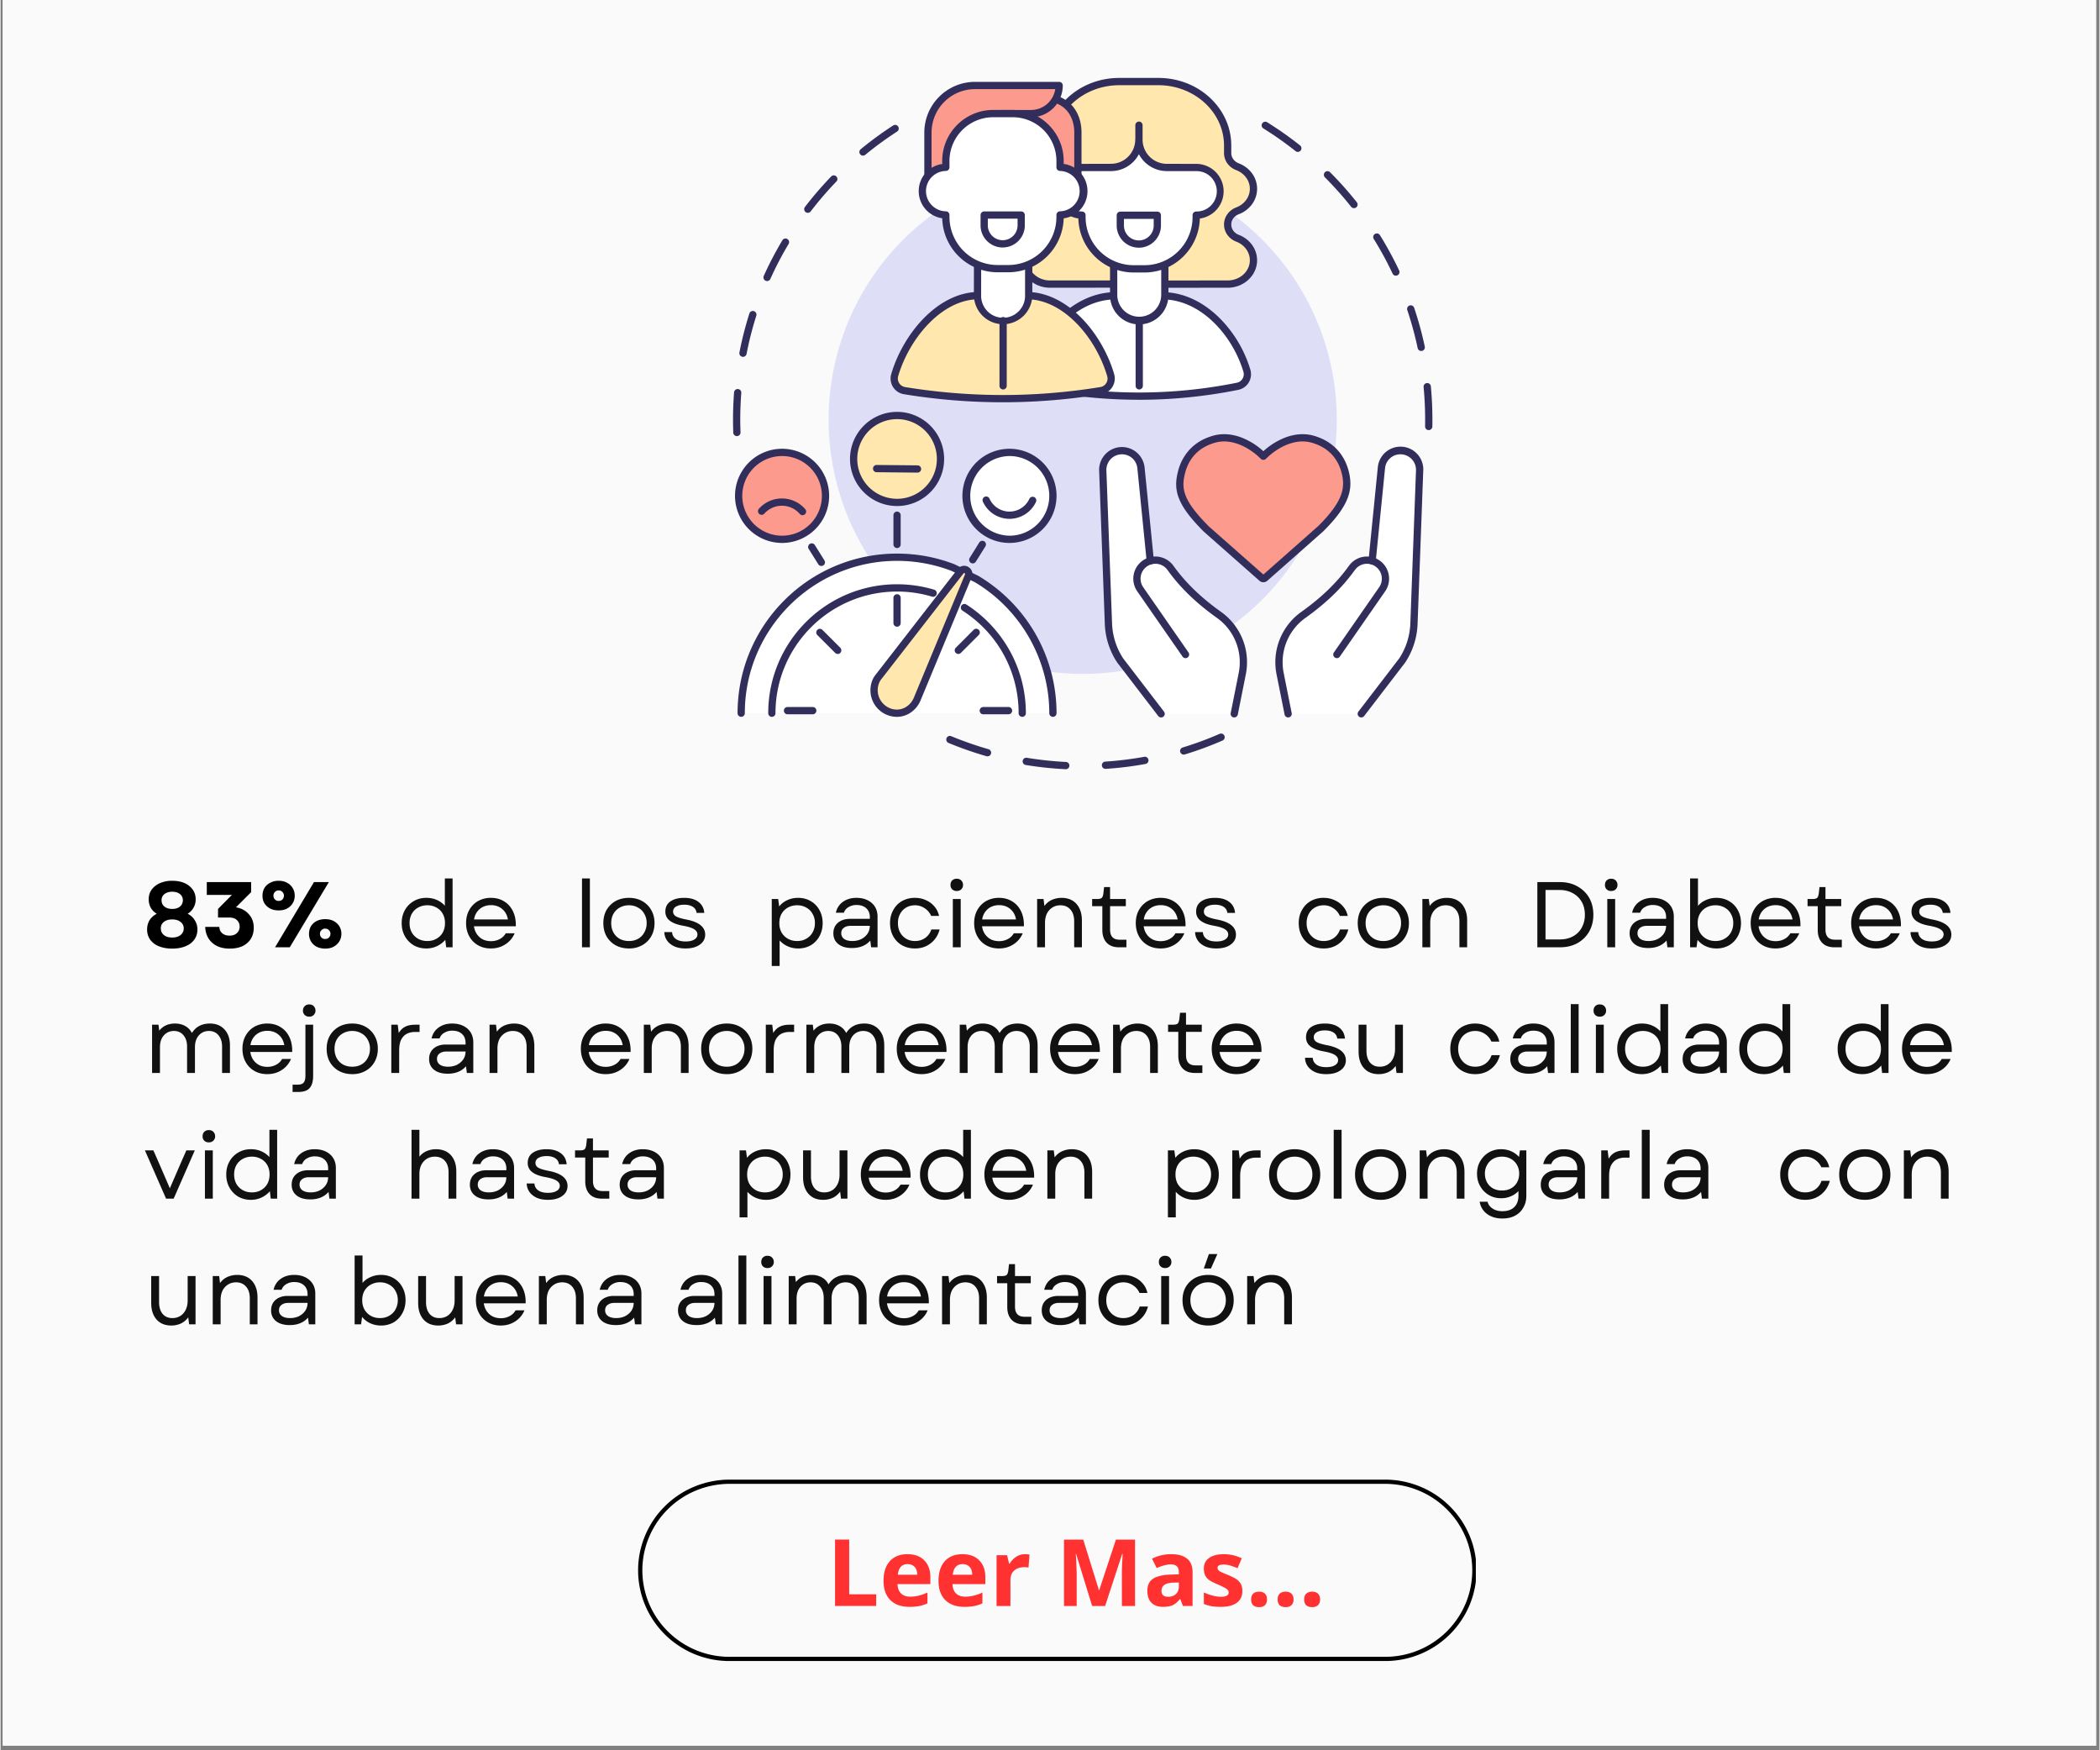 <svg xmlns="http://www.w3.org/2000/svg" width="300" height="250" version="1.0" viewBox="0 0 224.88 187.5"><rect x="0" y="0" width="224.88" height="187.5" fill="#808080" stroke="none"/><defs><clipPath id="a"><path d="M.238 0H224.52v187H.238Zm0 0"/></clipPath><clipPath id="b"><path d="M101 78h31v4.402h-31Zm0 0"/></clipPath><clipPath id="c"><path d="M135 13h18.43v34H135Zm0 0"/></clipPath><clipPath id="d"><path d="M109 8.348h26V31h-26Zm0 0"/></clipPath><clipPath id="e"><path d="M98 8.348h16V20H98Zm0 0"/></clipPath><clipPath id="f"><path d="M68.309 158.484h89.757v19.45H68.31Zm0 0"/></clipPath></defs><g clip-path="url(#a)"><path fill="#fff" d="M.238 0h224.403v187H.238Zm0 0"/><path fill="#fafafa" d="M.238 0h224.403v187H.238Zm0 0"/></g><g clip-path="url(#b)"><path fill="#312e5c" d="M114.137 82.402h-.016a38 38 0 0 1-4.285-.453.39.39 0 0 1 .125-.77c1.379.227 2.793.376 4.195.446a.389.389 0 0 1-.02.777m4.261-.039a.388.388 0 0 1-.023-.777 37 37 0 0 0 4.188-.516.39.39 0 0 1 .137.766 37 37 0 0 1-4.274.527zm-12.66-1.34q-.052-.002-.105-.015a38 38 0 0 1-4.067-1.422.394.394 0 0 1-.21-.512.384.384 0 0 1 .507-.207 38 38 0 0 0 3.985 1.39.39.39 0 0 1-.11.766m21.035-.187a.39.39 0 0 1-.375-.273.394.394 0 0 1 .262-.489 36 36 0 0 0 3.953-1.46.39.39 0 0 1 .313.715 37 37 0 0 1-4.04 1.491.4.4 0 0 1-.113.016m0 0"/></g><g clip-path="url(#c)"><path fill="#312e5c" d="M153.016 46.074h-.008a.385.385 0 0 1-.38-.394q.006-.363.005-.727c0-1.164-.055-2.34-.164-3.492a.39.39 0 1 1 .777-.074 39 39 0 0 1 .16 4.304.39.39 0 0 1-.39.383m-.801-8.476a.39.39 0 0 1-.383-.309 37 37 0 0 0-1.11-4.07.387.387 0 1 1 .735-.246c.457 1.355.84 2.754 1.137 4.152a.39.39 0 0 1-.297.465q-.041.007-.082.008m-2.719-8.067a.39.39 0 0 1-.351-.222 36 36 0 0 0-2.016-3.707.39.39 0 0 1 .125-.536.387.387 0 0 1 .535.125 37 37 0 0 1 2.059 3.786.383.383 0 0 1-.184.515.4.4 0 0 1-.168.04m-4.488-7.234a.38.38 0 0 1-.305-.149A37 37 0 0 0 141.895 19a.396.396 0 0 1 0-.55.39.39 0 0 1 .55 0 37 37 0 0 1 2.868 3.218.39.39 0 0 1-.063.547.4.4 0 0 1-.242.082m-6.016-6.024a.38.38 0 0 1-.242-.085 37 37 0 0 0-3.45-2.43.388.388 0 1 1 .41-.66 38 38 0 0 1 3.524 2.48.39.39 0 0 1-.242.695m0 0"/></g><path fill="#312e5c" d="M78.89 46.719a.39.39 0 0 1-.386-.375 38.185 38.185 0 0 1 .086-4.309.39.39 0 0 1 .418-.36.384.384 0 0 1 .355.419c-.07.945-.11 1.906-.11 2.86 0 .452.013.91.028 1.358a.39.39 0 0 1-.375.407zm.657-8.492c-.024 0-.047 0-.074-.008a.39.39 0 0 1-.309-.457 37 37 0 0 1 1.066-4.176.39.39 0 0 1 .489-.254.394.394 0 0 1 .254.488 36 36 0 0 0-1.043 4.09.39.39 0 0 1-.383.317m2.578-8.118a.394.394 0 0 1-.355-.55 38 38 0 0 1 1.996-3.82.384.384 0 0 1 .53-.134c.188.11.247.348.138.532a36 36 0 0 0-1.954 3.742.39.39 0 0 1-.355.23m4.367-7.312a.38.38 0 0 1-.234-.078.39.39 0 0 1-.074-.547 38 38 0 0 1 2.812-3.266.38.38 0 0 1 .547-.008c.156.149.16.395.012.547a37 37 0 0 0-2.754 3.2.38.38 0 0 1-.309.152m5.914-6.125a.387.387 0 0 1-.246-.688 38 38 0 0 1 3.477-2.543.386.386 0 0 1 .535.114.39.39 0 0 1-.113.539 37 37 0 0 0-3.407 2.488.37.37 0 0 1-.246.09m0 0"/><path fill="#dedff7" d="M143.168 44.953q0 1.336-.129 2.668-.133 1.334-.394 2.645-.26 1.314-.649 2.593a27 27 0 0 1-.898 2.52 27 27 0 0 1-1.145 2.414 27.1 27.1 0 0 1-8.883 9.809 27.26 27.26 0 0 1-4.707 2.52 27.5 27.5 0 0 1-5.105 1.55 27.5 27.5 0 0 1-5.313.523 27.7 27.7 0 0 1-5.312-.523 27 27 0 0 1-2.59-.652 27 27 0 0 1-2.516-.899 27.3 27.3 0 0 1-4.707-2.52 27 27 0 0 1-2.144-1.59 26 26 0 0 1-1.98-1.796 27.52 27.52 0 0 1-3.387-4.129 26 26 0 0 1-1.371-2.293 26 26 0 0 1-1.145-2.414q-.51-1.236-.898-2.52a26 26 0 0 1-.649-2.593 27 27 0 0 1-.394-2.645 27.7 27.7 0 0 1 0-5.34 27.5 27.5 0 0 1 1.941-7.754q.511-1.235 1.144-2.418a26.7 26.7 0 0 1 2.965-4.437 26 26 0 0 1 1.793-1.985 27 27 0 0 1 1.98-1.792 27.168 27.168 0 0 1 9.367-5.012 27.495 27.495 0 0 1 5.234-1.043 27.7 27.7 0 0 1 5.337 0 27.5 27.5 0 0 1 5.235 1.043q1.278.386 2.515.902a27.2 27.2 0 0 1 4.707 2.516 27.79 27.79 0 0 1 4.125 3.387 28 28 0 0 1 3.387 4.128 27.8 27.8 0 0 1 2.516 4.711 27.5 27.5 0 0 1 1.547 5.11q.26 1.314.394 2.644c.086.89.129 1.778.129 2.672m0 0"/><path fill="#fff" d="M111.375 41.379a1.316 1.316 0 0 1-.992-1.672c1.195-4.008 4.672-7.852 8.808-8.02h5.551c4.137.168 7.602 4.016 8.793 8.024a1.317 1.317 0 0 1-.996 1.668 53.4 53.4 0 0 1-21.164 0m0 0"/><path fill="#312e5c" d="M121.96 42.828q-.104.001-.202-.004a54 54 0 0 1-10.457-1.062 1.71 1.71 0 0 1-1.293-2.164 13.2 13.2 0 0 1 3.406-5.621c1.73-1.668 3.723-2.594 5.762-2.676h5.582c2.043.082 4.031 1.008 5.758 2.68a13.2 13.2 0 0 1 3.39 5.617c.137.465.074.965-.172 1.375a1.7 1.7 0 0 1-1.117.789 54 54 0 0 1-10.656 1.066m-2.76-10.75c-4.075.168-7.333 4.024-8.446 7.742a.94.94 0 0 0 .094.75.9.9 0 0 0 .605.426 53.1 53.1 0 0 0 21.008.004.92.92 0 0 0 .605-.43.92.92 0 0 0 .094-.75c-1.105-3.718-4.355-7.574-8.426-7.742Zm0 0"/><path fill="#312e5c" d="M122 41.723a.39.39 0 0 1-.387-.391v-6.965a.388.388 0 1 1 .778 0v6.965c0 .215-.176.39-.391.39m0 0"/><g clip-path="url(#d)"><path fill="#ffe7ad" d="m124.742 30.438 5.074-.004h1.66c1.528 0 2.762-1.141 2.762-2.551 0-1.067-.703-1.977-1.707-2.36-.64-.246-1.054-.828-1.054-1.468v-.004c0-.64.414-1.223 1.054-1.469 1.004-.383 1.707-1.293 1.707-2.36 0-1.062-.703-1.976-1.707-2.359-.64-.242-1.054-.824-1.054-1.465v-.8c0-3.79-3.329-6.86-7.43-6.86h-4.18c-4.105 0-7.43 3.07-7.43 6.86v.8c0 .641-.414 1.223-1.054 1.465-1.004.383-1.711 1.297-1.711 2.36 0 1.066.707 1.976 1.71 2.359.641.246 1.055.828 1.055 1.469v.004c0 .64-.414 1.222-1.054 1.468-1.004.383-1.711 1.293-1.711 2.36 0 1.41 1.238 2.55 2.766 2.55h1.66l5.156-.003Zm0 0"/><path fill="#312e5c" d="M124.742 30.828a.388.388 0 1 1 0-.777l5.074-.008h1.66c1.31 0 2.376-.969 2.376-2.16 0-.875-.575-1.66-1.457-1.996-.793-.305-1.31-1.024-1.31-1.832v-.004c0-.809.517-1.528 1.31-1.832.882-.336 1.457-1.121 1.457-1.996 0-.871-.575-1.657-1.457-1.996-.793-.301-1.31-1.02-1.31-1.829v-.8c0-3.567-3.155-6.47-7.038-6.47h-4.18c-3.883 0-7.039 2.903-7.039 6.47v.8c0 .809-.516 1.528-1.308 1.829-.887.34-1.457 1.125-1.457 1.996 0 .875.57 1.66 1.457 1.996.793.304 1.308 1.023 1.308 1.832v.004c0 .808-.516 1.527-1.308 1.832-.883.336-1.457 1.12-1.457 1.996 0 1.191 1.066 2.16 2.374 2.16h1.66l5.157-.004a.388.388 0 1 1 0 .777l-5.156.008h-1.66c-1.739 0-3.153-1.32-3.153-2.941 0-1.2.77-2.27 1.957-2.723.488-.187.805-.62.805-1.105v-.004c0-.485-.317-.918-.805-1.102-1.187-.457-1.957-1.523-1.957-2.726 0-1.2.77-2.266 1.957-2.723.488-.187.805-.621.805-1.102v-.8c0-1.942.82-3.766 2.3-5.137 1.477-1.363 3.438-2.113 5.52-2.113h4.18c2.082 0 4.043.75 5.516 2.113 1.484 1.371 2.3 3.195 2.3 5.137v.8c0 .48.317.915.809 1.102 1.187.457 1.957 1.523 1.957 2.723 0 1.203-.77 2.27-1.957 2.726-.492.184-.809.617-.809 1.102v.004c0 .484.317.918.809 1.105 1.187.453 1.957 1.524 1.957 2.723 0 1.62-1.414 2.941-3.152 2.941h-1.66Zm0 0"/></g><path fill="#fff" d="M124.742 28.355v3.27A2.743 2.743 0 0 1 122 34.367a2.74 2.74 0 0 1-2.738-2.742v-3.27Zm0 0"/><path fill="#312e5c" d="M122 34.754a3.133 3.133 0 0 1-3.129-3.129v-3.27a.39.39 0 1 1 .777 0v3.27a2.354 2.354 0 0 0 4.707 0v-3.27a.39.39 0 1 1 .777 0v3.27A3.134 3.134 0 0 1 122 34.754m0 0"/><path fill="#fff" d="M121.965 14.95a2.996 2.996 0 0 1-2.988 2.988l-3.114.007a2.548 2.548 0 0 0 0 5.098v.21a5.55 5.55 0 0 0 5.547 5.548h1.149a5.545 5.545 0 0 0 5.543-5.547v-.207a2.552 2.552 0 0 0 0-5.105h-3.145a3 3 0 0 1-2.984-2.989v-1.539Zm0 0"/><path fill="#312e5c" d="M122.559 29.191h-1.149c-3.222 0-5.851-2.582-5.933-5.789a2.93 2.93 0 0 1-1.668-.843 2.9 2.9 0 0 1-.848-2.063c0-.781.3-1.512.848-2.066a2.92 2.92 0 0 1 2.05-.875h.004l3.114-.008a2.6 2.6 0 0 0 2.597-2.598q.001-.04.008-.074v-1.46c0-.216.176-.392.39-.392.216 0 .387.172.387.391v1.535a2.6 2.6 0 0 0 2.598 2.602l3.148.004a2.94 2.94 0 0 1 2.938 2.941 2.945 2.945 0 0 1-2.55 2.914c-.087 3.203-2.716 5.781-5.934 5.781m-6.692-10.859a2.175 2.175 0 0 0-2.129 2.164c0 1.172.957 2.145 2.133 2.16a.39.39 0 0 1 .383.387v.21a5.16 5.16 0 0 0 5.156 5.157h1.149a5.16 5.16 0 0 0 5.156-5.156v-.207c0-.215.172-.39.387-.39a2.163 2.163 0 1 0 0-4.325l-3.145-.004a3.38 3.38 0 0 1-2.992-1.812 3.37 3.37 0 0 1-2.988 1.812Zm0 0"/><path fill="#fff" d="M121.957 26.145a1.98 1.98 0 0 1-1.98-1.985V23.06h3.96v1.101a1.98 1.98 0 0 1-1.98 1.985m0 0"/><path fill="#312e5c" d="M121.957 26.535a2.376 2.376 0 0 1-2.371-2.375V23.06c0-.215.176-.391.387-.391h3.965c.214 0 .39.176.39.39v1.102a2.376 2.376 0 0 1-2.371 2.375m-1.594-3.086v.711c0 .88.715 1.594 1.594 1.594s1.594-.715 1.594-1.594v-.71Zm0 0"/><path fill="#ffe7ad" d="M96.852 41.848a1.315 1.315 0 0 1-1.047-1.672c1.203-4.086 4.672-8.34 8.8-8.508h5.551c4.13.168 7.586 4.422 8.785 8.512.223.758-.27 1.539-1.05 1.668-3.008.496-6.559.859-10.543.855-3.965 0-7.496-.363-10.496-.855m0 0"/><path fill="#312e5c" d="M107.375 43.094h-.027c-3.528 0-7.078-.293-10.559-.864a1.7 1.7 0 0 1-1.168-.773 1.72 1.72 0 0 1-.191-1.39c.636-2.157 1.875-4.301 3.398-5.883 1.75-1.82 3.742-2.825 5.762-2.907h5.582c2.023.082 4.012 1.09 5.758 2.907 1.52 1.586 2.754 3.73 3.382 5.886a1.708 1.708 0 0 1-1.36 2.164c-3.483.57-7.042.86-10.577.86m-2.762-11.035c-2.293.093-4.105 1.5-5.222 2.664-1.442 1.496-2.614 3.523-3.215 5.562a.93.93 0 0 0 .738 1.18c3.441.562 6.95.848 10.434.851h.027c3.492 0 7.008-.289 10.453-.851a.91.91 0 0 0 .637-.422.91.91 0 0 0 .101-.754c-.597-2.039-1.761-4.07-3.199-5.566-1.117-1.164-2.926-2.57-5.219-2.664Zm0 0"/><path fill="#fff" d="M110.156 28.332v3.27a2.743 2.743 0 0 1-2.738 2.746 2.744 2.744 0 0 1-2.742-2.746v-3.254Zm0 0"/><path fill="#312e5c" d="M107.418 34.734a3.137 3.137 0 0 1-3.133-3.132l.004-3.254a.388.388 0 1 1 .777 0l-.004 3.254a2.355 2.355 0 1 0 4.707 0v-3.27a.388.388 0 0 1 .777 0v3.27a3.137 3.137 0 0 1-3.128 3.132m0 0"/><path fill="#fc9a8d" d="M115.43 18.785v-4.597c0-1.84-.989-3.11-2.344-3.536l-.047-.023-5.98 1.543Zm0 0"/><path fill="#312e5c" d="M115.43 19.172a.39.39 0 0 1-.39-.387v-4.597c0-1.536-.774-2.735-2.028-3.153l-5.856 1.516a.393.393 0 0 1-.472-.281.385.385 0 0 1 .28-.473l5.977-1.547a.4.4 0 0 1 .266.027l.023.012c1.598.516 2.586 2.004 2.586 3.899v4.597a.385.385 0 0 1-.386.387m0 0"/><path fill="#fc9a8d" d="M107.059 12.172h3.347a3.015 3.015 0 0 0 3.016-3.016h-9.02a5.04 5.04 0 0 0-5.039 5.047v4.633Zm0 0"/><g clip-path="url(#e)"><path fill="#312e5c" d="M99.363 19.223a.39.39 0 0 1-.39-.387v-4.633a5.44 5.44 0 0 1 5.43-5.433h9.019c.215 0 .387.171.387.386a3.41 3.41 0 0 1-3.403 3.406h-3.347a.391.391 0 0 1 0-.78h3.347a2.63 2.63 0 0 0 2.598-2.235h-8.602a4.66 4.66 0 0 0-4.652 4.656v4.633a.385.385 0 0 1-.387.387m0 0"/></g><path fill="#fff" d="M113.52 17.922v-.676a5.077 5.077 0 0 0-5.075-5.078h-2.093a5.077 5.077 0 0 0-5.075 5.078v.68a2.548 2.548 0 0 0 0 5.098v.206a5.55 5.55 0 0 0 5.547 5.551h1.149a5.55 5.55 0 0 0 5.547-5.55v-.204a2.55 2.55 0 0 0 2.546-2.554 2.55 2.55 0 0 0-2.546-2.551m0 0"/><path fill="#312e5c" d="M107.973 29.168h-1.149a5.944 5.944 0 0 1-5.933-5.785 2.93 2.93 0 0 1-1.668-.844 2.92 2.92 0 0 1-.848-2.066c0-.778.3-1.512.848-2.063a2.9 2.9 0 0 1 1.668-.844v-.32c0-3.016 2.449-5.469 5.46-5.469h2.094c3.012 0 5.461 2.453 5.461 5.47v.312a2.945 2.945 0 0 1 2.551 2.914 2.946 2.946 0 0 1-2.55 2.918 5.945 5.945 0 0 1-5.934 5.777m-1.621-16.61a4.69 4.69 0 0 0-4.684 4.688v.68a.39.39 0 0 1-.383.387 2.17 2.17 0 0 0-2.133 2.16c0 1.175.957 2.144 2.133 2.164.211 0 .383.175.383.386v.207a5.16 5.16 0 0 0 5.156 5.16h1.149a5.16 5.16 0 0 0 5.156-5.16v-.203c0-.215.176-.39.39-.39a2.163 2.163 0 0 0 0-4.324.39.39 0 0 1-.39-.391v-.676a4.69 4.69 0 0 0-4.684-4.687ZM107.418 41.723a.39.39 0 0 1-.39-.391v-6.984a.388.388 0 1 1 .777 0v6.984c0 .215-.172.39-.387.39m0 0"/><path fill="#fff" d="M107.371 26.125c-1.094 0-1.98-.89-1.98-1.984v-1.102h3.964v1.102c0 1.093-.89 1.984-1.984 1.984m0 0"/><path fill="#312e5c" d="M107.371 26.512A2.37 2.37 0 0 1 105 24.14v-1.102c0-.215.176-.39.39-.39h3.965c.215 0 .387.175.387.39v1.102a2.37 2.37 0 0 1-2.37 2.37m-1.594-3.086v.715c0 .879.715 1.593 1.594 1.593s1.594-.714 1.594-1.593v-.715Zm0 0"/><path fill="#fff" d="M112.754 76.402c0-6.113-3.281-11.46-8.18-14.375l-2.531-1.226a16.7 16.7 0 0 0-5.988-1.11c-9.223 0-16.7 7.485-16.7 16.711Zm0 0"/><path fill="#312e5c" d="M112.754 76.793a.39.39 0 0 1-.39-.39c0-5.723-3.055-11.098-7.973-14.032l-2.504-1.215a16.3 16.3 0 0 0-5.832-1.074c-8.996 0-16.313 7.32-16.313 16.32a.388.388 0 1 1-.777 0c0-2.308.453-4.547 1.344-6.656a17 17 0 0 1 3.664-5.433 17 17 0 0 1 5.43-3.665 17 17 0 0 1 6.652-1.343c2.11 0 4.172.379 6.129 1.133.007.003.02.007.027.011l2.535 1.23c.008.005.02.008.027.016a17.2 17.2 0 0 1 6.063 6.125 17.1 17.1 0 0 1 2.305 8.582c0 .215-.172.391-.387.391m0 0"/><path fill="#fff" d="M99.922 63.547a13.5 13.5 0 0 0-3.867-.567c-7.41 0-13.414 6.008-13.414 13.422Zm0 0"/><path fill="#312e5c" d="M82.64 76.793a.39.39 0 0 1-.39-.39c0-1.864.367-3.673 1.086-5.376a13.8 13.8 0 0 1 2.957-4.39 13.752 13.752 0 0 1 9.762-4.047c1.355 0 2.691.195 3.976.582a.389.389 0 1 1-.223.746 13 13 0 0 0-3.753-.547c-7.184 0-13.028 5.844-13.028 13.031 0 .215-.172.391-.386.391m0 0"/><path fill="#fff" d="M109.469 76.402c0-4.754-2.469-8.93-6.196-11.312Zm0 0"/><path fill="#312e5c" d="M109.469 76.793a.39.39 0 0 1-.39-.39c0-4.47-2.247-8.575-6.013-10.985a.39.39 0 0 1-.12-.54.39.39 0 0 1 .538-.116 13.9 13.9 0 0 1 4.621 4.906 13.8 13.8 0 0 1 1.75 6.734c0 .215-.171.391-.386.391m0 0"/><path fill="#ffe7ad" d="M95.93 76.398q-.105-.002-.211-.015a2.48 2.48 0 0 1-2.102-2.067 2.5 2.5 0 0 1 .16-1.324c.075-.176.18-.34.297-.492l8.785-11.309c.348-.449 1.055-.039.836.489l-5.488 13.215c-.383.918-1.285 1.554-2.277 1.503m0 0"/><path fill="#312e5c" d="M96.035 76.793q-.06.001-.125-.004a2.842 2.842 0 0 1-2.676-2.414 2.9 2.9 0 0 1 .184-1.531c.078-.192.195-.383.352-.582l8.78-11.309a.86.86 0 0 1 1.134-.219.86.86 0 0 1 .37 1.094l-5.488 13.215c-.441 1.059-1.445 1.75-2.53 1.75m7.203-15.402a.09.09 0 0 0-.07.039l-8.785 11.308a1.7 1.7 0 0 0-.246.407c-.145.347-.192.73-.133 1.113.133.89.875 1.62 1.766 1.738q.088.011.18.016c.804.039 1.566-.469 1.898-1.266l5.488-13.215c.008-.023.031-.082-.043-.125a.1.1 0 0 0-.055-.015M96.055 58.71a.39.39 0 0 1-.39-.386v-3.133a.388.388 0 0 1 .776 0v3.133a.385.385 0 0 1-.386.387M96.055 67.137a.39.39 0 0 1-.39-.39v-2.704a.388.388 0 1 1 .777 0v2.703c0 .215-.172.39-.387.39M87.02 76.52h-2.704a.39.39 0 0 1-.39-.391c0-.215.176-.39.39-.39h2.704c.214 0 .39.175.39.39s-.176.39-.39.39M107.996 76.52h-2.703a.39.39 0 0 1-.39-.391c0-.215.175-.39.39-.39h2.703c.215 0 .39.175.39.39s-.175.39-.39.39m0 0"/><path fill="#fff" d="m87.785 67.75 1.91 1.914Zm0 0"/><path fill="#312e5c" d="M89.695 70.055c-.097 0-.199-.04-.273-.114l-1.914-1.914a.396.396 0 0 1 0-.55.39.39 0 0 1 .55 0l1.915 1.914a.396.396 0 0 1 0 .55.4.4 0 0 1-.278.114m0 0"/><path fill="#fff" d="m102.617 69.664 1.91-1.914Zm0 0"/><path fill="#312e5c" d="M102.617 70.055a.389.389 0 0 1-.273-.664l1.91-1.914a.389.389 0 1 1 .55.55l-1.913 1.914a.4.4 0 0 1-.274.114m0 0"/><path fill="#fff" d="m86.918 58.598 1.027 1.644Zm0 0"/><path fill="#312e5c" d="M87.945 60.629a.39.39 0 0 1-.332-.184l-1.027-1.64a.393.393 0 0 1 .125-.54.387.387 0 0 1 .535.126l1.027 1.644a.387.387 0 0 1-.328.594m0 0"/><path fill="#fff" d="m105.191 58.324-1.027 1.645Zm0 0"/><path fill="#312e5c" d="M104.164 60.355q-.106 0-.207-.058a.387.387 0 0 1-.121-.535l1.023-1.645a.393.393 0 0 1 .54-.125c.18.113.234.356.12.54l-1.027 1.64a.38.38 0 0 1-.328.183m0 0"/><path fill="#fc9a8d" d="M87.023 49.824c.22.219.41.453.582.707q.253.382.43.805.175.422.262.875a4.727 4.727 0 0 1 .004 1.816 4.8 4.8 0 0 1-.696 1.68 4.6 4.6 0 0 1-.582.703 4.6 4.6 0 0 1-1.507 1.012 5 5 0 0 1-.875.266 4.7 4.7 0 0 1-.907.085c-.304 0-.609-.027-.906-.086a5 5 0 0 1-.875-.265 4.563 4.563 0 0 1-1.508-1.012 4.6 4.6 0 0 1-1.011-1.508 5 5 0 0 1-.266-.875 4.7 4.7 0 0 1-.086-.91c0-.304.027-.61.086-.906.062-.3.148-.594.266-.875a5 5 0 0 1 .43-.805q.255-.38.581-.707.323-.321.703-.578a5 5 0 0 1 .805-.43q.422-.177.875-.265a4.7 4.7 0 0 1 .906-.09 4.7 4.7 0 0 1 1.782.355c.28.118.55.258.804.43q.382.254.703.578m0 0"/><path fill="#312e5c" d="M83.734 58.164a5.05 5.05 0 0 1-5.043-5.047 5.05 5.05 0 0 1 5.043-5.043 5.05 5.05 0 0 1 5.043 5.043 5.05 5.05 0 0 1-5.043 5.047m0-9.312a4.27 4.27 0 0 0-4.265 4.265 4.27 4.27 0 0 0 4.265 4.27A4.27 4.27 0 0 0 88 53.117a4.27 4.27 0 0 0-4.266-4.265m0 0"/><path fill="#ffe7ad" d="M100.707 49.168c0 .305-.027.605-.09.906a5 5 0 0 1-.262.875q-.175.423-.433.805-.251.38-.578.707-.323.321-.703.578a4.61 4.61 0 0 1-2.586.785q-.459 0-.91-.09a4.6 4.6 0 0 1-.872-.265 5 5 0 0 1-.804-.43 5 5 0 0 1-.707-.578 5 5 0 0 1-.578-.707 5 5 0 0 1-.43-.805 4.721 4.721 0 0 1-.355-1.781 4.7 4.7 0 0 1 .355-1.785 5 5 0 0 1 .43-.805 4.8 4.8 0 0 1 1.285-1.285 5 5 0 0 1 .804-.43q.425-.174.872-.265.451-.09.91-.09a4.7 4.7 0 0 1 1.78.355q.424.177.806.43c.254.172.488.363.703.582q.327.323.578.703.258.382.433.805a5 5 0 0 1 .262.875c.063.3.09.601.09.91m0 0"/><path fill="#312e5c" d="M96.055 54.21a5.05 5.05 0 0 1-5.043-5.042 5.05 5.05 0 0 1 5.043-5.047 5.05 5.05 0 0 1 5.043 5.047 5.05 5.05 0 0 1-5.043 5.043m0-9.312a4.27 4.27 0 0 0-4.266 4.27 4.27 4.27 0 0 0 4.266 4.266 4.27 4.27 0 0 0 4.265-4.266 4.27 4.27 0 0 0-4.265-4.27m0 0"/><path fill="#312e5c" d="M98.242 50.629h-.004l-4.379-.043a.383.383 0 0 1-.382-.39c0-.216.175-.387.386-.387h.004l4.38.043a.388.388 0 0 1-.004.777m0 0"/><path fill="#fff" d="M112.754 53.117a4.7 4.7 0 0 1-.356 1.785 5 5 0 0 1-.43.805 4.5 4.5 0 0 1-.577.703 4.6 4.6 0 0 1-1.512 1.012q-.42.174-.871.266-.45.089-.91.09a4.7 4.7 0 0 1-1.782-.356 5 5 0 0 1-.8-.43 4.4 4.4 0 0 1-.707-.582 4.5 4.5 0 0 1-.579-.703 4.61 4.61 0 0 1-.785-2.59 4.7 4.7 0 0 1 .356-1.781 4.6 4.6 0 0 1 .43-.805 4.61 4.61 0 0 1 1.285-1.285q.38-.252.8-.43a4.6 4.6 0 0 1 1.782-.355q.46 0 .91.09.45.088.87.265a4.67 4.67 0 0 1 2.09 1.715q.254.382.43.805.177.422.266.875.09.45.09.906m0 0"/><path fill="#312e5c" d="M108.098 58.164a5.05 5.05 0 0 1-5.043-5.047 5.05 5.05 0 0 1 5.043-5.043 5.05 5.05 0 0 1 5.043 5.043 5.05 5.05 0 0 1-5.043 5.047m0-9.312a4.268 4.268 0 0 0 0 8.535 4.27 4.27 0 0 0 4.265-4.27 4.27 4.27 0 0 0-4.265-4.265m0 0"/><path fill="#312e5c" d="M108.098 55.582a3.14 3.14 0 0 1-2.852-1.848.394.394 0 0 1 .195-.515.39.39 0 0 1 .516.199 2.36 2.36 0 0 0 2.14 1.387c.923 0 1.762-.543 2.141-1.383a.391.391 0 0 1 .71.324 3.14 3.14 0 0 1-2.85 1.836M85.926 55.191a.4.4 0 0 1-.297-.136 2.52 2.52 0 0 0-3.793-.035.39.39 0 0 1-.582-.52 3.3 3.3 0 0 1 4.965.047c.14.164.12.41-.04.55a.4.4 0 0 1-.253.094m0 0"/><path fill="#fff" d="m137.957 76.469 3.313-8.188 5.683-8.195.996-9.95a2.051 2.051 0 0 1 4.09.329l-.605 16.355a7.66 7.66 0 0 1-1.25 3.922l-4.391 5.727Zm0 0"/><path fill="#fff" d="m137.957 76.469-.863-4.309a6.22 6.22 0 0 1 2.496-6.293c1.906-1.351 3.644-2.926 5.031-4.805l.184-.25a1.985 1.985 0 0 1 3.227 2.313l-4.856 6.988Zm0 0"/><path fill="#312e5c" d="M137.957 76.855a.385.385 0 0 1-.383-.312l-.863-4.309a6.62 6.62 0 0 1 2.652-6.683c2.067-1.469 3.684-3.012 4.946-4.719l.183-.25a2.366 2.366 0 0 1 3.266-.535 2.376 2.376 0 0 1 .59 3.3l-4.852 6.989a.386.386 0 0 1-.543.098.39.39 0 0 1-.098-.54l4.856-6.992a1.6 1.6 0 0 0-.399-2.218 1.584 1.584 0 0 0-2.19.359l-.188.25c-1.309 1.777-2.985 3.375-5.118 4.895a5.83 5.83 0 0 0-2.34 5.894l.86 4.309a.386.386 0 0 1-.305.457q-.036.009-.074.007m0 0"/><path fill="#312e5c" d="M145.793 76.855a.387.387 0 0 1-.309-.625l4.383-5.714a7.3 7.3 0 0 0 1.18-3.707l.605-16.356v-.012a1.67 1.67 0 0 0-1.55-1.77 1.65 1.65 0 0 0-1.766 1.505l-.996 9.949a.385.385 0 0 1-.426.348.39.39 0 0 1-.348-.426l.993-9.95a2.442 2.442 0 0 1 4.87.387l-.605 16.352a8.03 8.03 0 0 1-1.316 4.121q-.008.012-.016.023l-4.39 5.723a.39.39 0 0 1-.309.152m0 0"/><path fill="#fff" d="m132.18 76.469-8.996-16.383-.996-9.95a2.051 2.051 0 0 0-4.09.329l.605 16.355a7.66 7.66 0 0 0 1.25 3.922l4.39 5.727Zm0 0"/><path fill="#fff" d="m126.96 70.113-4.855-6.988a1.985 1.985 0 0 1 3.223-2.312l.188.25c1.386 1.878 3.125 3.453 5.03 4.804a6.22 6.22 0 0 1 2.497 6.293l-.863 4.309Zm0 0"/><path fill="#312e5c" d="M132.18 76.855q-.037 0-.075-.003a.39.39 0 0 1-.304-.461l.86-4.309a5.84 5.84 0 0 0-2.34-5.894c-2.133-1.52-3.81-3.118-5.122-4.895l-.183-.25a1.584 1.584 0 0 0-2.192-.36 1.6 1.6 0 0 0-.398 2.22l4.855 6.992a.39.39 0 0 1-.097.539.386.386 0 0 1-.543-.098l-4.852-6.988a2.376 2.376 0 0 1 2.328-3.7 2.38 2.38 0 0 1 1.528.934l.183.25c1.262 1.707 2.879 3.25 4.945 4.719a6.62 6.62 0 0 1 2.649 6.683l-.86 4.309a.39.39 0 0 1-.382.312m0 0"/><path fill="#312e5c" d="M124.344 76.855a.38.38 0 0 1-.309-.152l-4.39-5.723q-.008-.01-.016-.023a8.03 8.03 0 0 1-1.317-4.121l-.605-16.352a2.45 2.45 0 0 1 2.273-2.59 2.443 2.443 0 0 1 2.598 2.207l.992 9.946a.39.39 0 0 1-.347.426.385.385 0 0 1-.426-.348l-.996-9.95a1.654 1.654 0 0 0-1.77-1.503 1.67 1.67 0 0 0-1.547 1.77v.011l.606 16.356a7.3 7.3 0 0 0 1.18 3.707l4.382 5.714a.387.387 0 0 1-.308.625m0 0"/><path fill="#fc9a8d" d="m135.465 61.922 6.004-5.305c2.652-2.656 3.058-4.203 2.605-6.012-.34-1.367-1.277-2.937-3.5-3.558-1.86-.524-3.867.441-5.242 1.797l-.031.031q-.013-.016-.031-.031c-1.375-1.356-3.38-2.32-5.243-1.797-2.218.621-3.156 2.191-3.5 3.558-.453 1.81-.207 3.196 2.672 6.079l5.938 5.238a.25.25 0 0 0 .328 0m0 0"/><path fill="#312e5c" d="M135.3 62.375a.64.64 0 0 1-.421-.16l-5.938-5.242c-.007-.004-.011-.008-.02-.016-1.444-1.45-2.269-2.55-2.667-3.574-.442-1.121-.309-2.043-.102-2.871a5.3 5.3 0 0 1 1.13-2.219c.663-.77 1.554-1.316 2.64-1.621.945-.266 2-.195 3.047.203a7.5 7.5 0 0 1 2.332 1.46 7.5 7.5 0 0 1 2.332-1.46c1.047-.398 2.101-.469 3.047-.203 1.086.305 1.976.851 2.644 1.621.535.617.914 1.363 1.13 2.219.269 1.078.222 1.98-.157 2.925-.406 1.02-1.215 2.118-2.55 3.454q-.011.008-.02.02l-6.004 5.304a.63.63 0 0 1-.422.16m.165-.453h.004Zm-6-5.524 5.836 5.149 5.902-5.215c2.61-2.613 2.89-4.043 2.492-5.633-.289-1.164-1.086-2.676-3.226-3.277-1.805-.508-3.696.547-4.864 1.7l-.027.026a.4.4 0 0 1-.277.118.4.4 0 0 1-.274-.114l-.03-.03c-1.169-1.153-3.06-2.208-4.864-1.7-2.14.601-2.938 2.113-3.227 3.277-.203.813-.27 1.531.07 2.403.352.902 1.145 1.949 2.489 3.296m0 0"/><g clip-path="url(#f)"><path fill="none" stroke="#000" stroke-width="4" d="M86.014 2h615.998a84.215 84.215 0 0 1 32.132 6.405 82.7 82.7 0 0 1 14.54 7.756 83.7 83.7 0 0 1 12.723 10.456 84 84 0 0 1 10.424 12.706c3.087 4.605 5.659 9.452 7.785 14.542 2.092 5.09 3.704 10.352 4.767 15.753a84.7 84.7 0 0 1 1.611 16.376c0 5.505-.548 10.976-1.611 16.377-1.063 5.435-2.675 10.663-4.767 15.787-2.126 5.09-4.698 9.937-7.785 14.507-3.052 4.605-6.55 8.829-10.424 12.741a85.6 85.6 0 0 1-12.723 10.421 83 83 0 0 1-14.54 7.79 84.2 84.2 0 0 1-15.74 4.778 84.3 84.3 0 0 1-16.392 1.593H86.014c-5.521 0-11.008-.52-16.392-1.593a83.8 83.8 0 0 1-15.775-4.778 82.6 82.6 0 0 1-14.505-7.79 82.2 82.2 0 0 1-12.723-10.42c-3.91-3.913-7.407-8.137-10.46-12.742a83 83 0 0 1-7.75-14.507 84.6 84.6 0 0 1-4.8-15.787 84.7 84.7 0 0 1-1.612-16.377c0-5.505.549-10.975 1.612-16.376 1.097-5.401 2.675-10.664 4.8-15.753 2.093-5.09 4.699-9.937 7.75-14.542a82 82 0 0 1 10.46-12.706A80.5 80.5 0 0 1 39.342 16.16c4.56-3.081 9.43-5.643 14.505-7.755a83.8 83.8 0 0 1 15.775-4.778A84 84 0 0 1 86.014 2Zm0 0" transform="matrix(.114 0 0 .113 68.308 158.505)"/></g><path d="M18.39 101.62q-.813-.002-1.422-.25a2.16 2.16 0 0 1-.937-.703 1.86 1.86 0 0 1-.328-1.094q-.002-.561.265-1 .281-.435.766-.687a1.8 1.8 0 0 1-.64-.641 1.84 1.84 0 0 1-.22-.906q-.002-.593.313-1.031.329-.452.89-.704a3.25 3.25 0 0 1 1.313-.25q.764.002 1.328.25.56.252.875.704.312.438.313 1.03 0 .504-.235.907a1.75 1.75 0 0 1-.625.64q.497.253.766.704.281.439.281.984-.002.626-.343 1.094-.33.457-.938.703c-.406.164-.883.25-1.422.25m-1.219-2.172q0 .456.329.719c.218.18.515.266.89.266s.672-.086.89-.266a.86.86 0 0 0 .345-.719c0-.289-.118-.52-.344-.687q-.329-.265-.89-.266-.564.001-.891.266a.82.82 0 0 0-.329.687m.079-3c0 .274.101.496.312.672q.311.251.828.25c.344 0 .617-.082.828-.25a.84.84 0 0 0 .313-.672.82.82 0 0 0-.313-.672q-.314-.248-.828-.25-.502.002-.828.25a.81.81 0 0 0-.312.672M24.551 101.62q-1.172.001-1.875-.625-.702-.623-.75-1.703h1.516q.013.44.312.687.294.251.782.25.499.002.78-.265a.9.9 0 0 0 .298-.703.91.91 0 0 0-.297-.703q-.283-.265-.781-.266H23.3v-.922l1.485-1.5h-2.688v-1.375h4.75v1.078l-1.625 1.625c.57.094 1.031.34 1.375.735q.53.58.531 1.437 0 .69-.312 1.203-.317.502-.89.781-.58.265-1.376.266M29.409 101.48l4.171-6.985h1.594l-4.187 6.984Zm-1.344-5.532q-.001-.45.203-.812.216-.358.61-.563a1.86 1.86 0 0 1 .921-.219q.53.001.906.22.388.204.594.562.218.362.219.812 0 .456-.219.813-.206.346-.594.562-.376.204-.906.203-.534.001-.922-.203a1.63 1.63 0 0 1-.61-.562 1.6 1.6 0 0 1-.202-.813m1.172 0q-.002.235.156.406a.54.54 0 0 0 .406.157q.247.001.406-.157a.6.6 0 0 0 .157-.406.54.54 0 0 0-.157-.39.53.53 0 0 0-.406-.172.52.52 0 0 0-.406.172.53.53 0 0 0-.156.39m3.812 4.078q0-.433.203-.797.217-.357.61-.562.406-.201.922-.203c.351 0 .656.07.906.203q.386.205.61.562.217.364.218.797 0 .456-.219.813a1.64 1.64 0 0 1-.61.578q-.377.201-.905.203-.517-.002-.922-.203a1.6 1.6 0 0 1-.61-.578 1.6 1.6 0 0 1-.203-.813m1.172 0q-.002.236.156.407a.54.54 0 0 0 .407.156q.246 0 .406-.156a.6.6 0 0 0 .156-.407.53.53 0 0 0-.156-.375.53.53 0 0 0-.406-.172.52.52 0 0 0-.407.172.5.5 0 0 0-.156.375m0 0"/><path fill="#111" d="M45.619 101.604c-.512 0-.965-.117-1.36-.343a2.57 2.57 0 0 1-.937-.97q-.345-.608-.344-1.405-.001-.781.344-1.391a2.47 2.47 0 0 1 .937-.953q.592-.358 1.36-.36.607.001 1.109.22.514.221.875.624v-2.922h.828v7.375h-.687l-.094-.796c-.242.28-.54.507-.89.671q-.519.248-1.141.25m-1.797-2.718q0 .564.234 1c.164.28.39.507.672.672q.435.25 1 .25.562 0 .984-.25.436-.249.672-.672.234-.436.235-1 0-.562-.235-.985a1.64 1.64 0 0 0-.672-.672 1.9 1.9 0 0 0-.984-.25 2 2 0 0 0-1 .25 1.74 1.74 0 0 0-.672.672q-.234.423-.234.985M52.533 101.604c-.523 0-.98-.117-1.375-.343a2.44 2.44 0 0 1-.937-.953q-.345-.624-.344-1.422-.001-.797.344-1.407a2.47 2.47 0 0 1 .937-.953 2.8 2.8 0 0 1 1.39-.343q.811.002 1.423.39.609.376.937 1.063.327.69.297 1.593H50.72q.107.722.593 1.157c.32.293.735.437 1.235.437.332 0 .64-.07.922-.219q.421-.215.656-.625h.953c-.211.5-.543.899-1 1.188q-.675.438-1.547.437m-1.797-3.109h3.625q-.128-.716-.625-1.125-.486-.405-1.187-.406-.72 0-1.22.422a1.78 1.78 0 0 0-.593 1.109M62.298 101.48v-7.376h.844v7.375ZM67.334 101.604c-.543 0-1.023-.117-1.438-.343a2.55 2.55 0 0 1-.968-.953q-.345-.624-.344-1.422-.001-.797.344-1.407.358-.608.968-.953c.415-.226.895-.343 1.438-.343q.797.002 1.406.343.622.344.969.953.358.61.36 1.407c0 .53-.122 1.007-.36 1.422q-.347.61-.969.953a2.84 2.84 0 0 1-1.406.343m-1.906-2.718q0 .564.234 1 .248.44.672.687.435.235 1 .235.545 0 .969-.235.435-.247.672-.687a2 2 0 0 0 .25-1 1.9 1.9 0 0 0-.25-.985 1.64 1.64 0 0 0-.672-.672 1.9 1.9 0 0 0-.97-.25 2 2 0 0 0-1 .25 1.74 1.74 0 0 0-.67.672q-.235.423-.235.985M73.385 101.604c-.68 0-1.219-.16-1.625-.484a1.62 1.62 0 0 1-.64-1.266h.828q.03.47.406.735c.25.18.598.265 1.047.265q.592.001.922-.203c.226-.133.343-.316.343-.547q0-.34-.359-.562-.346-.218-1.11-.36-1.002-.17-1.484-.546a1.18 1.18 0 0 1-.484-.985q0-.703.531-1.078.547-.388 1.485-.39c.632 0 1.14.14 1.515.421q.576.425.64 1.188h-.827a.84.84 0 0 0-.39-.64q-.347-.235-.938-.235c-.368 0-.657.07-.875.203a.59.59 0 0 0-.313.531q-.002.328.313.516.326.19 1.14.344c1.32.261 1.985.797 1.985 1.609 0 .45-.196.809-.579 1.078-.375.274-.886.406-1.53.406M85.457 101.604q-.61 0-1.125-.234a2.5 2.5 0 0 1-.86-.625v2.734h-.844v-7.171h.688l.11.796c.226-.289.515-.515.859-.671q.527-.249 1.172-.25.76 0 1.359.359.592.344.922.953c.226.406.344.871.344 1.39 0 .532-.118 1-.344 1.407q-.33.61-.922.969a2.7 2.7 0 0 1-1.36.343m-2.016-2.718q0 .564.234 1c.164.28.39.507.672.672q.436.25 1 .25.562 0 .985-.25.435-.249.671-.672a2 2 0 0 0 .25-1 1.9 1.9 0 0 0-.25-.985 1.64 1.64 0 0 0-.671-.672 1.9 1.9 0 0 0-.985-.25 2 2 0 0 0-1 .25 1.74 1.74 0 0 0-.672.672q-.234.423-.234.985M91.23 101.558q-.94 0-1.468-.422c-.356-.282-.532-.664-.532-1.157q-.001-.702.485-1.125.498-.42 1.297-.421h2.125v-.188q-.002-.609-.391-.953-.375-.342-1.031-.344a1.6 1.6 0 0 0-.875.235 1.07 1.07 0 0 0-.485.593h-.859q.168-.75.766-1.172.592-.42 1.437-.421.685.001 1.188.25.515.251.797.703.28.455.28 1.047v3.296h-.687l-.093-.718q-.706.796-1.954.797m-1.156-1.579q-.002.376.313.61.325.22.875.219c.351 0 .672-.067.953-.204q.42-.215.672-.578.248-.375.25-.843h-2.094q-.422.001-.703.218c-.18.137-.266.328-.266.578M97.974 101.604c-.523 0-.984-.117-1.39-.343a2.44 2.44 0 0 1-.938-.953q-.344-.624-.344-1.422-.001-.781.344-1.391.34-.622.937-.969a2.8 2.8 0 0 1 1.391-.343q.638.001 1.172.25.544.236.906.671.373.423.5 1.016h-.844a1.85 1.85 0 0 0-.703-.828 1.8 1.8 0 0 0-1.031-.313q-.533.002-.953.25a1.66 1.66 0 0 0-.64.672q-.235.423-.235.985 0 .564.234 1c.156.28.367.507.64.672q.422.25.954.25.623 0 1.094-.329.468-.34.656-.906h.89q-.252.938-.968 1.485c-.469.367-1.028.546-1.672.546M102.029 101.48v-5.172h.844v5.171Zm-.25-6.672q-.002-.296.172-.485a.67.67 0 0 1 .5-.187q.31 0 .484.187a.66.66 0 0 1 .188.485c0 .18-.063.328-.188.453q-.174.187-.484.187a.67.67 0 0 1-.5-.187.63.63 0 0 1-.172-.453M106.97 101.604c-.523 0-.98-.117-1.374-.343a2.44 2.44 0 0 1-.938-.953q-.345-.624-.344-1.422 0-.797.344-1.407a2.47 2.47 0 0 1 .938-.953 2.8 2.8 0 0 1 1.39-.343q.812.002 1.422.39.61.376.938 1.063.326.69.297 1.593h-4.485q.106.722.594 1.157c.32.293.734.437 1.234.437.332 0 .641-.07.922-.219q.422-.215.656-.625h.954c-.211.5-.543.899-1 1.188q-.674.438-1.547.437m-1.796-3.109h3.625q-.128-.716-.625-1.125-.485-.405-1.188-.406-.72 0-1.218.422a1.78 1.78 0 0 0-.594 1.109M111.061 101.48v-5.172h.688l.094.75a1.95 1.95 0 0 1 .828-.672 2.6 2.6 0 0 1 1-.203q1.03 0 1.61.656.575.657.577 1.765v2.875h-.828v-2.796q-.001-.796-.406-1.25-.394-.453-1.063-.454-.486 0-.86.235a1.64 1.64 0 0 0-.593.656q-.204.424-.203 1v2.61ZM119.846 101.48q-.861.001-1.328-.485-.47-.498-.47-1.375v-2.547h-1.093v-.765h.516q.358 0 .5-.11.14-.122.187-.484l.078-.688h.64v1.282h1.688v.765h-1.687v2.5c0 .73.336 1.094 1.016 1.094h.734v.812ZM124.288 101.604c-.524 0-.98-.117-1.375-.343a2.44 2.44 0 0 1-.938-.953q-.344-.624-.344-1.422t.344-1.407a2.47 2.47 0 0 1 .938-.953 2.8 2.8 0 0 1 1.39-.343q.811.002 1.422.39.61.376.938 1.063.326.69.297 1.593h-4.485q.106.722.594 1.157c.32.293.734.437 1.234.437.332 0 .641-.07.922-.219q.422-.215.656-.625h.954c-.211.5-.543.899-1 1.188q-.675.438-1.547.437m-1.797-3.109h3.625q-.128-.716-.625-1.125-.485-.405-1.188-.406-.72 0-1.218.422a1.78 1.78 0 0 0-.594 1.109M130.253 101.604c-.68 0-1.218-.16-1.625-.484a1.62 1.62 0 0 1-.64-1.266h.828q.03.47.406.735c.25.18.598.265 1.047.265q.592.001.922-.203c.226-.133.344-.316.344-.547q-.002-.34-.36-.562-.346-.218-1.11-.36-1.001-.17-1.484-.546a1.18 1.18 0 0 1-.484-.985q0-.703.531-1.078.547-.388 1.485-.39c.632 0 1.14.14 1.515.421q.576.425.64 1.188h-.827a.84.84 0 0 0-.39-.64q-.347-.235-.938-.235-.55.002-.875.203a.59.59 0 0 0-.313.531q-.002.328.313.516.326.19 1.14.344c1.32.261 1.985.797 1.985 1.609 0 .45-.196.809-.578 1.078-.375.274-.887.406-1.532.406M141.762 101.604c-.523 0-.984-.117-1.39-.343a2.44 2.44 0 0 1-.938-.953q-.344-.624-.344-1.422-.001-.781.344-1.391.34-.622.937-.969a2.8 2.8 0 0 1 1.391-.343q.638.001 1.172.25.544.236.906.671c.25.282.414.621.5 1.016h-.844a1.85 1.85 0 0 0-.703-.828 1.8 1.8 0 0 0-1.03-.313q-.533.002-.954.25a1.66 1.66 0 0 0-.64.672q-.235.423-.235.985 0 .564.234 1c.157.28.368.507.64.672q.422.25.954.25.623 0 1.094-.329.468-.34.656-.906h.89q-.252.938-.968 1.485c-.469.367-1.027.546-1.672.546M148.16 101.604c-.542 0-1.023-.117-1.437-.343a2.55 2.55 0 0 1-.968-.953q-.344-.624-.344-1.422-.001-.797.344-1.407.358-.608.968-.953c.414-.226.895-.343 1.438-.343q.797.002 1.406.343.622.344.969.953.358.61.36 1.407c0 .53-.122 1.007-.36 1.422q-.346.61-.969.953a2.84 2.84 0 0 1-1.406.343m-1.905-2.718q0 .564.234 1 .247.44.672.687c.289.156.625.235 1 .235q.545 0 .969-.235.435-.247.671-.687a2 2 0 0 0 .25-1 1.9 1.9 0 0 0-.25-.985 1.64 1.64 0 0 0-.671-.672 1.9 1.9 0 0 0-.97-.25 2 2 0 0 0-1 .25 1.74 1.74 0 0 0-.671.672q-.234.423-.234.985M152.337 101.48v-5.172h.688l.093.75a1.95 1.95 0 0 1 .829-.672 2.6 2.6 0 0 1 1-.203q1.03 0 1.609.656.576.657.578 1.765v2.875h-.828v-2.796q-.001-.796-.406-1.25-.394-.453-1.063-.454-.486 0-.86.235a1.64 1.64 0 0 0-.593.656q-.204.424-.203 1v2.61ZM164.656 101.48v-6.985h2.406q1.078 0 1.875.453.808.44 1.266 1.219.452.785.453 1.828c0 .68-.153 1.281-.453 1.813a3.3 3.3 0 0 1-1.266 1.234q-.797.438-1.875.437Zm.875-.844h1.53q.81 0 1.407-.328c.406-.22.719-.524.938-.922.226-.407.343-.868.343-1.391q-.002-.795-.343-1.39a2.4 2.4 0 0 0-.953-.922q-.612-.342-1.422-.344h-1.5ZM172.149 101.48v-5.172h.843v5.171Zm-.25-6.672c0-.196.054-.36.172-.485a.67.67 0 0 1 .5-.187q.31 0 .484.187a.66.66 0 0 1 .187.485c0 .18-.062.328-.187.453q-.174.187-.484.187a.67.67 0 0 1-.5-.187.63.63 0 0 1-.172-.453M176.544 101.558c-.625 0-1.118-.141-1.47-.422-.355-.282-.53-.664-.53-1.157q-.001-.702.484-1.125.5-.42 1.297-.421h2.125v-.188c0-.406-.133-.723-.39-.953q-.376-.342-1.032-.344a1.6 1.6 0 0 0-.875.235 1.07 1.07 0 0 0-.484.593h-.86q.168-.75.766-1.172.593-.42 1.437-.421.685.001 1.188.25.516.251.797.703.28.455.28 1.047v3.296h-.687l-.093-.718q-.705.796-1.953.797m-1.157-1.579q-.002.376.313.61.327.22.875.219c.351 0 .672-.067.953-.204q.42-.215.672-.578c.164-.25.25-.531.25-.843h-2.094q-.422.001-.703.218c-.18.137-.266.328-.266.578M183.85 101.604q-.644-.002-1.172-.25a2.44 2.44 0 0 1-.86-.671l-.109.796h-.687v-7.375h.843v2.938q.342-.404.86-.625a2.7 2.7 0 0 1 1.125-.234q.76 0 1.359.359.593.344.922.953c.226.406.344.871.344 1.39 0 .532-.118 1-.344 1.407q-.329.61-.922.969a2.7 2.7 0 0 1-1.36.343m-2.016-2.718q0 .564.234 1c.164.28.391.507.672.672q.436.25 1 .25.562 0 .985-.25.435-.249.672-.672a2 2 0 0 0 .25-1 1.9 1.9 0 0 0-.25-.985 1.64 1.64 0 0 0-.672-.672 1.9 1.9 0 0 0-.985-.25 2 2 0 0 0-1 .25 1.74 1.74 0 0 0-.672.672q-.234.423-.234.985M190.17 101.604c-.523 0-.98-.117-1.375-.343a2.44 2.44 0 0 1-.937-.953q-.344-.624-.344-1.422-.001-.797.344-1.407a2.47 2.47 0 0 1 .937-.953 2.8 2.8 0 0 1 1.391-.343q.811.002 1.422.39.61.376.937 1.063.329.69.297 1.593h-4.484q.106.722.594 1.157c.32.293.734.437 1.234.437.332 0 .64-.07.922-.219q.422-.215.656-.625h.953c-.21.5-.543.899-1 1.188q-.674.438-1.547.437m-1.797-3.109h3.625q-.127-.716-.625-1.125-.485-.405-1.187-.406-.72 0-1.219.422a1.78 1.78 0 0 0-.594 1.109M196.495 101.48q-.86.001-1.328-.485-.469-.498-.469-1.375v-2.547h-1.093v-.765h.515q.36 0 .5-.11.141-.122.188-.484l.078-.688h.64v1.282h1.688v.765h-1.687v2.5q-.002 1.095 1.015 1.094h.735v.812ZM200.937 101.604c-.523 0-.98-.117-1.375-.343a2.44 2.44 0 0 1-.937-.953q-.344-.624-.344-1.422-.001-.797.344-1.407a2.47 2.47 0 0 1 .937-.953 2.8 2.8 0 0 1 1.391-.343q.811.002 1.422.39.61.376.937 1.063.328.69.297 1.593h-4.484q.107.722.594 1.157c.32.293.734.437 1.234.437.332 0 .64-.07.922-.219q.422-.215.656-.625h.953c-.21.5-.543.899-1 1.188q-.674.438-1.547.437m-1.796-3.109h3.625q-.128-.716-.625-1.125-.487-.405-1.188-.406-.72 0-1.219.422a1.78 1.78 0 0 0-.593 1.109M206.903 101.604c-.68 0-1.219-.16-1.625-.484a1.62 1.62 0 0 1-.64-1.266h.827q.031.47.407.735c.25.18.597.265 1.047.265q.593.001.921-.203.342-.2.344-.547 0-.34-.36-.562-.345-.218-1.109-.36-1.002-.17-1.484-.546a1.18 1.18 0 0 1-.484-.985q0-.703.531-1.078.546-.388 1.484-.39.952 0 1.516.421.576.425.64 1.188h-.828a.84.84 0 0 0-.39-.64q-.345-.235-.938-.235-.548.002-.875.203a.59.59 0 0 0-.312.531c0 .219.101.39.312.516q.328.19 1.141.344c1.32.261 1.984.797 1.984 1.609q-.002.675-.578 1.078c-.375.274-.886.406-1.531.406M16.234 114.943v-5.171h.687l.079.64q.609-.763 1.687-.765.623.001 1.094.265.467.252.719.75.637-1.014 1.937-1.015.967.001 1.547.625.593.628.594 1.718v2.953h-.844v-2.828c0-.507-.133-.914-.39-1.218q-.376-.453-1.016-.454c-.45 0-.813.165-1.094.485-.274.312-.406.734-.406 1.265v2.75h-.844v-2.828c0-.507-.133-.914-.39-1.218q-.376-.453-1.016-.454c-.45 0-.813.165-1.094.485-.274.312-.406.734-.406 1.265v2.75ZM28.573 115.068c-.523 0-.98-.117-1.375-.343a2.44 2.44 0 0 1-.937-.953c-.231-.414-.344-.891-.344-1.422q-.001-.797.344-1.407a2.47 2.47 0 0 1 .937-.953 2.8 2.8 0 0 1 1.39-.343q.811.001 1.423.39.609.376.937 1.063.327.69.297 1.593H26.76q.106.722.593 1.157c.32.293.735.437 1.235.437.332 0 .64-.07.922-.219q.421-.215.656-.625h.953c-.211.5-.543.899-1 1.188q-.674.438-1.547.437m-1.797-3.109h3.625q-.128-.714-.625-1.125-.486-.405-1.187-.406-.72 0-1.22.422a1.78 1.78 0 0 0-.593 1.11M31.289 116.975v-.782h.578q.405-.002.593-.203c.133-.136.204-.398.204-.78v-5.438h.828v5.468q0 .874-.36 1.297-.345.436-1.218.438Zm1.109-8.703a.66.66 0 0 1 .187-.485.65.65 0 0 1 .485-.187q.31 0 .484.187a.66.66 0 0 1 .188.485c0 .18-.063.328-.188.453q-.175.187-.484.187-.299 0-.485-.187a.61.61 0 0 1-.187-.453M37.69 115.068c-.544 0-1.024-.117-1.438-.343a2.55 2.55 0 0 1-.97-.953c-.23-.414-.343-.891-.343-1.422q-.001-.797.344-1.407.358-.608.969-.953c.414-.226.894-.343 1.437-.343.531 0 1 .117 1.406.343q.622.345.97.953.357.61.359 1.407c0 .531-.122 1.008-.36 1.422q-.346.61-.969.953a2.84 2.84 0 0 1-1.406.343m-1.907-2.718q0 .564.234 1 .248.44.672.687.436.235 1 .235.546 0 .969-.235c.289-.164.516-.394.672-.687a2 2 0 0 0 .25-1 1.9 1.9 0 0 0-.25-.985 1.64 1.64 0 0 0-.672-.672 1.9 1.9 0 0 0-.969-.25 2 2 0 0 0-1 .25 1.74 1.74 0 0 0-.672.672q-.234.423-.234.985M41.865 114.943v-5.171h.688l.11.89c.187-.312.413-.535.687-.672q.421-.217 1.078-.218h.469v.78h-.516a1.86 1.86 0 0 0-.844.188c-.25.125-.453.336-.61.625q-.22.44-.218 1.172v2.406ZM47.915 115.022q-.94 0-1.469-.422c-.355-.282-.53-.664-.53-1.157q-.001-.702.484-1.125.499-.42 1.296-.421h2.125v-.188q-.002-.608-.39-.953-.375-.342-1.031-.344a1.6 1.6 0 0 0-.875.235 1.07 1.07 0 0 0-.485.593h-.86q.17-.75.766-1.172.593-.42 1.438-.421c.457 0 .852.086 1.187.25q.516.252.797.703.282.455.282 1.047v3.296h-.688l-.094-.718q-.703.797-1.953.797m-1.156-1.579q-.002.375.312.61c.22.148.508.219.875.219q.53 0 .954-.204.42-.215.671-.578.249-.374.25-.843h-2.093q-.423.001-.703.218c-.18.137-.266.328-.266.578M52.393 114.943v-5.171h.688l.093.75a1.95 1.95 0 0 1 .829-.672 2.6 2.6 0 0 1 1-.203q1.03 0 1.609.656.576.657.578 1.765v2.875h-.828v-2.796q-.001-.796-.406-1.25-.394-.453-1.063-.454-.486 0-.86.235a1.64 1.64 0 0 0-.593.656q-.204.424-.203 1v2.61ZM64.831 115.068c-.523 0-.98-.117-1.375-.343a2.44 2.44 0 0 1-.937-.953c-.23-.414-.344-.891-.344-1.422q-.001-.797.344-1.407a2.47 2.47 0 0 1 .937-.953 2.8 2.8 0 0 1 1.391-.343q.812.001 1.422.39.61.376.937 1.063.328.69.297 1.593H63.02q.107.722.594 1.157c.32.293.734.437 1.234.437.332 0 .64-.07.922-.219q.422-.215.656-.625h.953c-.21.5-.543.899-1 1.188q-.674.438-1.547.437m-1.796-3.109h3.625q-.128-.714-.625-1.125-.487-.405-1.188-.406-.72 0-1.219.422a1.78 1.78 0 0 0-.593 1.11M68.922 114.943v-5.171h.687l.094.75a1.95 1.95 0 0 1 .828-.672 2.6 2.6 0 0 1 1-.203q1.03 0 1.61.656.576.657.578 1.765v2.875h-.828v-2.796q-.001-.796-.407-1.25-.393-.453-1.062-.454-.486 0-.86.235a1.64 1.64 0 0 0-.593.656q-.204.424-.203 1v2.61ZM77.816 115.068c-.543 0-1.024-.117-1.438-.343a2.55 2.55 0 0 1-.969-.953c-.23-.414-.343-.891-.343-1.422q-.001-.797.343-1.407.359-.608.97-.953c.413-.226.894-.343 1.437-.343.53 0 1 .117 1.406.343q.622.345.969.953.358.61.359 1.407c0 .531-.121 1.008-.36 1.422q-.346.61-.968.953a2.84 2.84 0 0 1-1.406.343m-1.907-2.718q0 .564.235 1 .248.44.672.687c.289.156.625.235 1 .235q.546 0 .968-.235.437-.247.672-.687a2 2 0 0 0 .25-1 1.9 1.9 0 0 0-.25-.985 1.64 1.64 0 0 0-.672-.672 1.9 1.9 0 0 0-.968-.25 2 2 0 0 0-1 .25 1.74 1.74 0 0 0-.672.672q-.234.423-.235.985M81.992 114.943v-5.171h.687l.11.89q.279-.467.687-.672.422-.217 1.078-.218h.47v.78h-.516a1.86 1.86 0 0 0-.844.188c-.25.125-.453.336-.61.625q-.22.44-.218 1.172v2.406ZM86.339 114.943v-5.171h.687l.078.64q.61-.763 1.688-.765.623.001 1.094.265.467.252.718.75.637-1.014 1.938-1.015.966.001 1.547.625.592.628.593 1.718v2.953h-.843v-2.828c0-.507-.133-.914-.391-1.218q-.376-.453-1.016-.454c-.449 0-.812.165-1.093.485-.274.312-.407.734-.407 1.265v2.75h-.843v-2.828c0-.507-.133-.914-.391-1.218q-.376-.453-1.016-.454c-.449 0-.812.165-1.093.485-.274.312-.407.734-.407 1.265v2.75ZM98.678 115.068c-.524 0-.98-.117-1.375-.343a2.44 2.44 0 0 1-.938-.953c-.23-.414-.344-.891-.344-1.422q0-.797.344-1.407a2.47 2.47 0 0 1 .938-.953 2.8 2.8 0 0 1 1.39-.343q.811.001 1.422.39.61.376.938 1.063.326.69.297 1.593h-4.485q.106.722.594 1.157c.32.293.734.437 1.234.437.332 0 .641-.07.922-.219q.422-.215.656-.625h.954c-.211.5-.543.899-1 1.188q-.674.438-1.547.437m-1.797-3.109h3.625q-.128-.714-.625-1.125-.485-.405-1.188-.406-.72 0-1.218.422a1.78 1.78 0 0 0-.594 1.11M102.768 114.943v-5.171h.688l.078.64q.61-.763 1.687-.765c.414 0 .782.09 1.094.265q.468.252.719.75.638-1.014 1.937-1.015.967.001 1.547.625.593.628.594 1.718v2.953h-.844v-2.828c0-.507-.133-.914-.39-1.218q-.376-.453-1.016-.454c-.45 0-.812.165-1.094.485q-.408.468-.406 1.265v2.75h-.844v-2.828c0-.507-.133-.914-.39-1.218q-.376-.453-1.016-.454c-.45 0-.812.165-1.094.485q-.408.468-.406 1.265v2.75ZM115.107 115.068c-.523 0-.98-.117-1.375-.343a2.44 2.44 0 0 1-.937-.953c-.23-.414-.344-.891-.344-1.422q-.001-.797.344-1.407a2.47 2.47 0 0 1 .937-.953 2.8 2.8 0 0 1 1.391-.343q.811.001 1.422.39.61.376.937 1.063.329.69.297 1.593h-4.484q.106.722.594 1.157c.32.293.734.437 1.234.437.332 0 .64-.07.922-.219q.422-.215.656-.625h.953c-.21.5-.543.899-1 1.188q-.674.438-1.547.437m-1.796-3.109h3.625q-.128-.714-.625-1.125-.487-.405-1.188-.406-.72 0-1.219.422a1.78 1.78 0 0 0-.593 1.11M119.198 114.943v-5.171h.687l.094.75a1.95 1.95 0 0 1 .828-.672 2.6 2.6 0 0 1 1-.203q1.03 0 1.61.656.576.657.578 1.765v2.875h-.828v-2.796q-.001-.796-.407-1.25-.393-.453-1.062-.454-.485 0-.86.235a1.64 1.64 0 0 0-.593.656q-.204.424-.203 1v2.61ZM127.982 114.943q-.86.001-1.328-.484-.468-.497-.469-1.375v-2.547h-1.093v-.765h.515q.36 0 .5-.11.141-.122.188-.484l.078-.688h.64v1.282h1.688v.765h-1.687v2.5c0 .73.335 1.094 1.015 1.094h.735v.812ZM132.424 115.068c-.523 0-.98-.117-1.375-.343a2.44 2.44 0 0 1-.937-.953c-.23-.414-.344-.891-.344-1.422q-.001-.797.344-1.407a2.47 2.47 0 0 1 .937-.953 2.8 2.8 0 0 1 1.391-.343q.811.001 1.422.39.61.376.937 1.063.329.69.297 1.593h-4.484q.106.722.594 1.157c.32.293.734.437 1.234.437.332 0 .64-.07.922-.219q.422-.215.656-.625h.953c-.21.5-.543.899-1 1.188q-.674.438-1.547.437m-1.796-3.109h3.625q-.128-.714-.625-1.125-.487-.405-1.188-.406-.72 0-1.219.422a1.78 1.78 0 0 0-.593 1.11M142.028 115.068c-.68 0-1.219-.16-1.625-.484a1.62 1.62 0 0 1-.64-1.266h.828q.03.471.406.735c.25.18.598.265 1.047.265q.592.001.922-.203c.226-.132.343-.316.343-.547q0-.34-.359-.562-.346-.218-1.11-.36-1.002-.17-1.484-.546a1.18 1.18 0 0 1-.484-.985q0-.703.531-1.078.547-.388 1.485-.39c.632 0 1.14.14 1.515.421q.576.424.64 1.188h-.827a.84.84 0 0 0-.39-.64q-.347-.235-.938-.235-.55.002-.875.203a.59.59 0 0 0-.313.531q-.002.33.313.516.326.19 1.14.344c1.32.261 1.985.797 1.985 1.61 0 .448-.196.808-.579 1.077-.375.274-.886.406-1.53.406M147.66 115.068q-1.02 0-1.595-.656-.562-.654-.562-1.765v-2.875h.844v2.796q0 .784.375 1.25c.257.305.609.454 1.046.454q.732 0 1.188-.516.452-.53.453-1.375v-2.61h.844v5.172h-.688l-.093-.75q-.344.457-.813.672a2.5 2.5 0 0 1-1 .203M158 115.068c-.523 0-.984-.117-1.39-.343a2.44 2.44 0 0 1-.938-.953c-.23-.414-.343-.891-.343-1.422q-.001-.781.343-1.39.34-.624.938-.97a2.8 2.8 0 0 1 1.39-.343c.426 0 .817.086 1.172.25q.544.236.907.671c.25.282.414.622.5 1.016h-.844a1.85 1.85 0 0 0-.703-.828 1.8 1.8 0 0 0-1.031-.313c-.356 0-.672.086-.954.25a1.66 1.66 0 0 0-.64.672q-.235.423-.235.985 0 .564.235 1c.156.281.367.508.64.672q.422.251.954.25.622 0 1.093-.329.47-.34.657-.906h.89q-.253.938-.969 1.485c-.468.367-1.027.546-1.671.546M163.759 115.022c-.625 0-1.118-.141-1.47-.422-.355-.282-.53-.664-.53-1.157q-.001-.702.484-1.125.5-.42 1.297-.421h2.125v-.188c0-.406-.133-.723-.39-.953q-.375-.342-1.032-.344a1.6 1.6 0 0 0-.875.235 1.07 1.07 0 0 0-.484.593h-.86q.17-.75.766-1.172.592-.42 1.437-.421c.457 0 .852.086 1.188.25q.516.252.797.703.28.455.281 1.047v3.296h-.687l-.094-.718q-.704.797-1.953.797m-1.157-1.579q-.002.375.313.61.327.22.875.219c.351 0 .672-.067.953-.204q.42-.215.672-.578c.164-.25.25-.53.25-.843h-2.094q-.421.001-.703.218c-.18.137-.266.328-.266.578M168.237 114.943v-7.375h.843v7.375ZM170.928 114.943v-5.171h.844v5.171Zm-.25-6.671q-.002-.296.172-.485a.67.67 0 0 1 .5-.187q.31 0 .485.187a.66.66 0 0 1 .187.485c0 .18-.062.328-.187.453q-.176.187-.485.187a.67.67 0 0 1-.5-.187.63.63 0 0 1-.172-.453M175.855 115.068c-.512 0-.965-.117-1.36-.343a2.57 2.57 0 0 1-.937-.969q-.344-.61-.344-1.406-.001-.781.344-1.39a2.47 2.47 0 0 1 .937-.954q.592-.358 1.36-.36.607.001 1.109.22.514.221.875.624v-2.922h.828v7.375h-.687l-.094-.796c-.242.28-.54.507-.89.671q-.519.249-1.141.25m-1.797-2.718q0 .564.234 1c.164.281.39.508.672.672.289.168.625.25 1 .25q.563.001.984-.25c.29-.164.516-.391.672-.672q.234-.436.235-1 0-.562-.235-.985a1.64 1.64 0 0 0-.672-.672 1.9 1.9 0 0 0-.984-.25 2 2 0 0 0-1 .25 1.74 1.74 0 0 0-.672.672q-.234.423-.234.985M182.222 115.022q-.94 0-1.469-.422c-.355-.282-.53-.664-.53-1.157q-.001-.702.484-1.125.499-.42 1.296-.421h2.125v-.188q-.002-.608-.39-.953-.375-.342-1.031-.344a1.6 1.6 0 0 0-.875.235 1.07 1.07 0 0 0-.485.593h-.86q.17-.75.766-1.172.593-.42 1.438-.421c.457 0 .851.086 1.187.25q.516.252.797.703.282.455.282 1.047v3.296h-.688l-.094-.718q-.703.797-1.953.797m-1.156-1.579c0 .25.101.454.312.61.22.148.508.219.875.219q.53 0 .954-.204.42-.215.671-.578c.164-.25.25-.53.25-.843h-2.093q-.423.001-.703.218c-.18.137-.266.328-.266.578M188.934 115.068c-.511 0-.964-.117-1.359-.343a2.57 2.57 0 0 1-.937-.969q-.344-.61-.344-1.406-.001-.781.344-1.39a2.47 2.47 0 0 1 .937-.954q.592-.358 1.36-.36c.406 0 .773.075 1.109.22.344.148.633.355.875.624v-2.922h.828v7.375h-.688l-.093-.796c-.242.28-.54.507-.89.671q-.519.249-1.142.25m-1.796-2.718q0 .564.234 1c.164.281.39.508.672.672.289.168.625.25 1 .25q.563.001.984-.25c.29-.164.516-.391.672-.672q.234-.436.234-1 0-.562-.234-.985a1.64 1.64 0 0 0-.672-.672 1.9 1.9 0 0 0-.984-.25 2 2 0 0 0-1 .25 1.74 1.74 0 0 0-.672.672q-.234.423-.234.985M199.472 115.068c-.512 0-.965-.117-1.36-.343a2.57 2.57 0 0 1-.937-.969q-.344-.61-.344-1.406-.001-.781.344-1.39a2.47 2.47 0 0 1 .937-.954q.592-.358 1.36-.36.607.001 1.109.22.514.221.875.624v-2.922h.828v7.375h-.687l-.094-.796c-.242.28-.54.507-.89.671q-.519.249-1.141.25m-1.797-2.718q0 .564.234 1c.164.281.39.508.672.672.289.168.625.25 1 .25q.563.001.984-.25c.29-.164.516-.391.672-.672q.235-.436.235-1 0-.562-.235-.985a1.64 1.64 0 0 0-.672-.672 1.9 1.9 0 0 0-.984-.25 2 2 0 0 0-1 .25 1.74 1.74 0 0 0-.672.672q-.234.423-.234.985M206.386 115.068c-.523 0-.98-.117-1.375-.343a2.44 2.44 0 0 1-.937-.953c-.23-.414-.344-.891-.344-1.422q-.001-.797.344-1.407a2.47 2.47 0 0 1 .937-.953 2.8 2.8 0 0 1 1.39-.343q.811.001 1.423.39.609.376.937 1.063.328.69.297 1.593h-4.484q.107.722.593 1.157c.32.293.735.437 1.235.437.332 0 .64-.07.922-.219q.421-.215.656-.625h.953c-.211.5-.543.899-1 1.188q-.675.438-1.547.437m-1.797-3.109h3.625q-.128-.714-.625-1.125-.486-.405-1.187-.406-.72 0-1.219.422a1.78 1.78 0 0 0-.594 1.11M17.734 128.408l-2.266-5.172h.907l.718 1.64 1.047 2.422 1.047-2.422.719-1.64h.906l-2.266 5.172ZM21.897 128.408v-5.172h.843v5.172Zm-.25-6.672c0-.196.054-.36.171-.485a.67.67 0 0 1 .5-.187q.31 0 .485.187a.66.66 0 0 1 .187.485c0 .18-.062.328-.187.453q-.175.187-.485.187a.67.67 0 0 1-.5-.187.63.63 0 0 1-.171-.453M26.823 128.533c-.512 0-.965-.118-1.36-.344a2.57 2.57 0 0 1-.937-.969q-.345-.61-.344-1.406-.001-.781.344-1.39a2.47 2.47 0 0 1 .937-.954q.592-.359 1.36-.36c.406 0 .773.075 1.11.22q.513.221.874.624v-2.921h.828v7.375h-.687l-.094-.797c-.242.28-.54.508-.89.672-.344.164-.727.25-1.141.25m-1.797-2.72q0 .566.234 1c.164.282.39.509.672.673q.436.251 1 .25.563.001.984-.25.436-.248.672-.672.235-.436.235-1 0-.562-.235-.985a1.64 1.64 0 0 0-.672-.671 1.9 1.9 0 0 0-.984-.25 2 2 0 0 0-1 .25 1.74 1.74 0 0 0-.672.671q-.234.423-.234.985M33.19 128.486q-.94 0-1.468-.422-.533-.42-.532-1.156-.001-.704.485-1.125.498-.422 1.297-.422h2.125v-.188c0-.406-.133-.722-.391-.953-.25-.226-.594-.344-1.031-.344a1.6 1.6 0 0 0-.875.235 1.07 1.07 0 0 0-.485.593h-.86q.17-.75.767-1.171.593-.422 1.437-.422.685.002 1.188.25.515.252.796.703.282.456.282 1.047v3.297h-.688l-.094-.72q-.703.798-1.953.798m-1.156-1.578q-.002.375.313.609c.218.148.507.219.875.219q.528 0 .953-.203.42-.216.672-.579.248-.374.25-.843h-2.094q-.422.001-.703.218c-.18.137-.266.329-.266.579M44.033 128.408v-7.375h.843v2.875q.342-.423.813-.61.467-.187.953-.187 1.03.001 1.61.64c.382.43.578 1.012.578 1.75v2.907H48v-2.829q-.002-.78-.39-1.218-.393-.452-1.078-.453-.72.001-1.188.5-.468.504-.469 1.359v2.64ZM52.286 128.486q-.94 0-1.469-.422-.532-.42-.531-1.156-.001-.704.484-1.125.5-.422 1.297-.422h2.125v-.188c0-.406-.133-.722-.39-.953-.25-.226-.594-.344-1.032-.344a1.6 1.6 0 0 0-.875.235 1.07 1.07 0 0 0-.484.593h-.86q.17-.75.766-1.171.593-.422 1.437-.422.685.002 1.188.25.516.252.797.703.28.456.281 1.047v3.297h-.687l-.094-.72q-.704.798-1.953.798m-1.157-1.578q-.002.375.313.609c.219.148.508.219.875.219q.53 0 .953-.203.42-.216.672-.579.248-.374.25-.843h-2.094q-.421.001-.703.218-.268.205-.266.579M58.639 128.533q-1.019.001-1.625-.485a1.62 1.62 0 0 1-.64-1.265h.827q.03.469.406.734.374.268 1.047.266.593 0 .922-.204.342-.2.344-.546 0-.34-.36-.563-.346-.218-1.109-.36-1.003-.17-1.484-.546a1.18 1.18 0 0 1-.485-.985q-.001-.703.532-1.078c.363-.257.86-.39 1.484-.39q.95 0 1.516.422c.382.28.597.68.64 1.187h-.828a.84.84 0 0 0-.39-.64q-.345-.235-.938-.235-.548.002-.875.203a.59.59 0 0 0-.312.531c0 .22.101.391.312.516q.328.19 1.14.344 1.983.392 1.985 1.61-.002.673-.578 1.077c-.375.274-.887.407-1.531.407M64.441 128.408q-.86.001-1.328-.485-.468-.497-.468-1.375v-2.547H61.55v-.765h.515q.36.001.5-.11.141-.122.188-.484l.078-.688h.64v1.282h1.688V124h-1.687v2.5q-.002 1.094 1.015 1.094h.735v.813ZM68.337 128.486c-.625 0-1.118-.14-1.47-.422q-.531-.42-.53-1.156-.001-.704.484-1.125.5-.422 1.297-.422h2.125v-.188c0-.406-.133-.722-.39-.953-.25-.226-.595-.344-1.032-.344a1.6 1.6 0 0 0-.875.235 1.07 1.07 0 0 0-.484.593h-.86q.169-.75.766-1.171.593-.422 1.437-.422.685.002 1.188.25.516.252.797.703.28.456.281 1.047v3.297h-.688l-.093-.72q-.704.798-1.953.798m-1.157-1.578q-.002.375.313.609c.219.148.508.219.875.219.351 0 .672-.067.953-.203q.42-.216.672-.579c.164-.25.25-.53.25-.843h-2.094q-.422.001-.703.218-.268.205-.266.579M82.007 128.533q-.609 0-1.125-.235a2.5 2.5 0 0 1-.86-.625v2.735h-.843v-7.172h.687l.11.797q.34-.437.86-.672.525-.248 1.171-.25.762 0 1.36.36.593.344.921.952.342.61.344 1.39-.002.797-.344 1.407-.328.61-.922.969a2.7 2.7 0 0 1-1.359.344m-2.016-2.72q0 .566.235 1c.164.282.39.509.672.673q.436.251 1 .25.563.001.984-.25.436-.248.672-.672a2 2 0 0 0 .25-1 1.9 1.9 0 0 0-.25-.985 1.64 1.64 0 0 0-.672-.671 1.9 1.9 0 0 0-.984-.25 2 2 0 0 0-1 .25 1.74 1.74 0 0 0-.672.671q-.234.423-.235.985M88.14 128.533q-1.02 0-1.593-.657-.563-.654-.563-1.765v-2.875h.844v2.797q0 .782.375 1.25c.258.304.61.453 1.047.453q.73 0 1.187-.516c.3-.351.453-.812.453-1.375v-2.61h.844v5.173h-.687l-.094-.75q-.344.455-.813.671a2.5 2.5 0 0 1-1 .204M94.828 128.533c-.524 0-.98-.118-1.375-.344a2.44 2.44 0 0 1-.938-.953q-.344-.623-.343-1.422-.001-.797.343-1.406a2.47 2.47 0 0 1 .938-.954 2.8 2.8 0 0 1 1.39-.343c.54 0 1.016.133 1.422.39q.61.376.938 1.063.327.69.297 1.594h-4.485q.106.721.594 1.156c.32.293.735.437 1.235.437q.499.002.921-.218.422-.216.657-.625h.953q-.316.752-1 1.187-.674.439-1.547.438m-1.797-3.11h3.625q-.128-.714-.625-1.125-.486-.406-1.187-.406-.721 0-1.22.422a1.78 1.78 0 0 0-.593 1.11M101.153 128.533c-.512 0-.965-.118-1.36-.344a2.57 2.57 0 0 1-.937-.969q-.344-.61-.344-1.406 0-.781.344-1.39a2.47 2.47 0 0 1 .937-.954q.592-.359 1.36-.36c.406 0 .773.075 1.11.22q.513.221.874.624v-2.921h.828v7.375h-.687l-.094-.797c-.242.28-.539.508-.89.672-.344.164-.727.25-1.141.25m-1.797-2.72q0 .566.234 1c.164.282.391.509.672.673q.436.251 1 .25.562.001.985-.25.435-.248.671-.672.235-.436.235-1 0-.562-.235-.985a1.64 1.64 0 0 0-.671-.671 1.9 1.9 0 0 0-.985-.25 2 2 0 0 0-1 .25 1.74 1.74 0 0 0-.672.671q-.234.423-.234.985M108.067 128.533c-.523 0-.98-.118-1.375-.344a2.44 2.44 0 0 1-.937-.953q-.344-.623-.344-1.422-.001-.797.344-1.406a2.47 2.47 0 0 1 .937-.954 2.8 2.8 0 0 1 1.391-.343c.539 0 1.016.133 1.422.39q.61.376.937 1.063.328.69.297 1.594h-4.484q.106.721.594 1.156c.32.293.734.437 1.234.437q.499.002.922-.218.422-.216.656-.625h.953q-.315.752-1 1.187-.674.439-1.547.438m-1.797-3.11h3.625q-.127-.714-.625-1.125-.485-.406-1.187-.406-.72 0-1.219.422a1.78 1.78 0 0 0-.594 1.11M112.158 128.408v-5.172h.687l.094.75a1.95 1.95 0 0 1 .828-.672 2.6 2.6 0 0 1 1-.203q1.03 0 1.61.656c.382.437.578 1.027.578 1.766v2.875h-.828v-2.797q-.001-.796-.407-1.25-.393-.452-1.062-.453-.485 0-.86.234a1.64 1.64 0 0 0-.593.656c-.137.281-.203.617-.203 1v2.61ZM127.9 128.533q-.608 0-1.125-.235a2.5 2.5 0 0 1-.859-.625v2.735h-.844v-7.172h.688l.11.797c.226-.29.515-.516.859-.672q.527-.248 1.171-.25.762 0 1.36.36.592.344.922.952c.226.406.343.871.343 1.39q-.002.797-.343 1.407-.33.61-.922.969a2.7 2.7 0 0 1-1.36.344m-2.015-2.72q0 .566.234 1c.164.282.39.509.672.673q.436.251 1 .25.562.001.984-.25.436-.248.672-.672a2 2 0 0 0 .25-1 1.9 1.9 0 0 0-.25-.985 1.64 1.64 0 0 0-.672-.671 1.9 1.9 0 0 0-.984-.25 2 2 0 0 0-1 .25 1.74 1.74 0 0 0-.672.671q-.234.423-.234.985M131.971 128.408v-5.172h.688l.109.89c.188-.312.414-.535.688-.672q.42-.217 1.078-.218h.468v.78h-.515a1.86 1.86 0 0 0-.844.188q-.375.19-.61.625c-.148.293-.218.684-.218 1.172v2.407ZM138.662 128.533c-.543 0-1.024-.118-1.438-.344a2.55 2.55 0 0 1-.969-.953q-.344-.623-.343-1.422-.001-.797.343-1.406.359-.609.97-.954c.413-.226.894-.343 1.437-.343.53 0 1 .117 1.406.343q.622.344.969.954.358.61.359 1.406c0 .531-.121 1.008-.36 1.422q-.346.61-.968.953a2.84 2.84 0 0 1-1.406.344m-1.907-2.72q0 .566.235 1 .247.441.672.688c.289.157.625.235 1 .235q.546 0 .968-.235.436-.247.672-.687a2 2 0 0 0 .25-1 1.9 1.9 0 0 0-.25-.985 1.64 1.64 0 0 0-.672-.671 1.9 1.9 0 0 0-.968-.25 2 2 0 0 0-1 .25 1.74 1.74 0 0 0-.672.671q-.235.423-.235.985M142.838 128.408v-7.375h.844v7.375ZM147.873 128.533c-.543 0-1.023-.118-1.437-.344a2.55 2.55 0 0 1-.969-.953q-.344-.623-.344-1.422 0-.797.344-1.406.358-.609.969-.954c.414-.226.894-.343 1.437-.343.532 0 1 .117 1.407.343q.622.344.968.954.36.61.36 1.406c0 .531-.121 1.008-.36 1.422q-.346.61-.968.953a2.84 2.84 0 0 1-1.407.344m-1.906-2.72q0 .566.234 1 .249.441.672.688.436.235 1 .235.547 0 .97-.235c.288-.164.515-.394.671-.687a2 2 0 0 0 .25-1 1.9 1.9 0 0 0-.25-.985 1.64 1.64 0 0 0-.672-.671 1.9 1.9 0 0 0-.969-.25 2 2 0 0 0-1 .25 1.74 1.74 0 0 0-.672.671q-.234.423-.234.985M152.05 128.408v-5.172h.687l.094.75a1.95 1.95 0 0 1 .828-.672 2.6 2.6 0 0 1 1-.203q1.03 0 1.61.656c.382.437.578 1.027.578 1.766v2.875h-.829v-2.797q0-.796-.406-1.25-.394-.452-1.062-.453-.486 0-.86.234a1.64 1.64 0 0 0-.593.656c-.137.281-.204.617-.204 1v2.61ZM160.912 130.533q-.984-.002-1.64-.485a1.99 1.99 0 0 1-.797-1.312h.843c.082.312.266.554.547.734q.422.281 1.047.281.826-.002 1.266-.437.452-.438.453-1.235v-.484q-.347.363-.828.563a2.5 2.5 0 0 1-1.032.203q-.738 0-1.312-.344a2.5 2.5 0 0 1-.922-.938q-.344-.591-.344-1.359 0-.749.344-1.328.341-.592.922-.938a2.53 2.53 0 0 1 1.312-.343q.592.001 1.079.218.498.223.843.61l.094-.703h.688v4.875q0 .714-.329 1.265-.315.561-.89.86c-.375.195-.824.297-1.344.297m-1.875-4.813q0 .533.234.953c.157.274.368.485.641.64.281.15.598.22.953.22.363 0 .68-.07.953-.22q.422-.23.657-.64.234-.42.234-.953c0-.344-.078-.648-.234-.922a1.66 1.66 0 0 0-.657-.656 1.9 1.9 0 0 0-.953-.234q-.532 0-.953.234a1.67 1.67 0 0 0-.64.656 1.8 1.8 0 0 0-.235.922M167.022 128.486q-.94 0-1.469-.422-.531-.42-.53-1.156-.001-.704.484-1.125.499-.422 1.296-.422h2.125v-.188q-.002-.608-.39-.953c-.25-.226-.594-.344-1.031-.344a1.6 1.6 0 0 0-.875.235 1.07 1.07 0 0 0-.485.593h-.86q.17-.75.766-1.171.593-.422 1.438-.422.684.002 1.187.25.516.252.797.703.282.456.282 1.047v3.297h-.688l-.094-.72q-.703.798-1.953.798m-1.156-1.578c0 .25.101.453.312.609.22.148.508.219.875.219q.53 0 .954-.203.42-.216.671-.579c.164-.25.25-.53.25-.843h-2.093q-.423.001-.703.218c-.18.137-.266.329-.266.579M171.5 128.408v-5.172h.688l.109.89q.279-.467.687-.672.423-.217 1.079-.218h.468v.78h-.515a1.86 1.86 0 0 0-.844.188q-.375.19-.61.625-.22.44-.218 1.172v2.407ZM175.847 128.408v-7.375h.844v7.375ZM180.242 128.486c-.625 0-1.118-.14-1.47-.422q-.531-.42-.53-1.156-.001-.704.484-1.125.5-.422 1.297-.422h2.125v-.188c0-.406-.133-.722-.39-.953-.25-.226-.594-.344-1.032-.344a1.6 1.6 0 0 0-.875.235 1.07 1.07 0 0 0-.484.593h-.86q.17-.75.766-1.171.593-.422 1.437-.422.685.002 1.188.25.516.252.797.703.28.456.281 1.047v3.297h-.687l-.094-.72q-.704.798-1.953.798m-1.157-1.578q-.002.375.313.609c.219.148.508.219.875.219.351 0 .672-.067.953-.203q.42-.216.672-.579c.164-.25.25-.53.25-.843h-2.094q-.421.001-.703.218c-.18.137-.266.329-.266.579M193.35 128.533c-.524 0-.985-.118-1.391-.344a2.44 2.44 0 0 1-.937-.953q-.345-.623-.344-1.422-.001-.781.344-1.39.34-.624.937-.97a2.8 2.8 0 0 1 1.39-.343q.639.002 1.173.25c.363.156.664.383.906.672.25.28.414.62.5 1.015h-.844a1.85 1.85 0 0 0-.703-.828 1.8 1.8 0 0 0-1.031-.312q-.533.002-.953.25a1.66 1.66 0 0 0-.641.671q-.234.423-.234.985 0 .564.234 1c.156.281.367.508.64.672q.422.251.954.25.622 0 1.093-.328.47-.343.657-.907h.89q-.253.938-.968 1.485-.706.549-1.672.547M199.748 128.533c-.543 0-1.023-.118-1.437-.344a2.55 2.55 0 0 1-.969-.953q-.344-.623-.344-1.422 0-.797.344-1.406.358-.609.969-.954c.414-.226.894-.343 1.437-.343.532 0 1 .117 1.407.343q.622.344.968.954.36.61.36 1.406c0 .531-.121 1.008-.36 1.422q-.346.61-.968.953a2.84 2.84 0 0 1-1.407.344m-1.906-2.72q0 .566.235 1 .248.441.671.688.436.235 1 .235.546 0 .97-.235c.288-.164.515-.394.671-.687a2 2 0 0 0 .25-1 1.9 1.9 0 0 0-.25-.985 1.64 1.64 0 0 0-.672-.671 1.9 1.9 0 0 0-.969-.25 2 2 0 0 0-1 .25 1.74 1.74 0 0 0-.671.671q-.235.423-.235.985M203.925 128.408v-5.172h.687l.094.75a1.95 1.95 0 0 1 .828-.672 2.6 2.6 0 0 1 1-.203q1.03 0 1.61.656c.382.437.578 1.027.578 1.766v2.875h-.829v-2.797q0-.796-.406-1.25-.394-.452-1.062-.453-.486 0-.86.234a1.64 1.64 0 0 0-.593.656c-.137.281-.204.617-.204 1v2.61ZM18.296 141.997q-1.02 0-1.593-.657-.563-.654-.563-1.765V136.7h.844v2.797q0 .782.375 1.25c.258.304.61.453 1.047.453q.732 0 1.187-.516c.301-.351.453-.812.453-1.375v-2.61h.844v5.173h-.687l-.094-.75q-.344.455-.813.672a2.5 2.5 0 0 1-1 .203M22.734 141.872V136.7h.688l.093.75a1.95 1.95 0 0 1 .828-.672 2.6 2.6 0 0 1 1-.203q1.03 0 1.61.656.576.657.578 1.766v2.875h-.828v-2.797q-.001-.795-.406-1.25-.394-.452-1.063-.453-.486 0-.86.234a1.64 1.64 0 0 0-.593.656q-.204.424-.203 1v2.61ZM30.987 141.95q-.94 0-1.469-.422-.531-.42-.53-1.156 0-.704.483-1.125.5-.422 1.297-.422h2.125v-.188q-.002-.608-.39-.953c-.25-.226-.594-.344-1.032-.344a1.6 1.6 0 0 0-.875.235 1.07 1.07 0 0 0-.484.594h-.86q.17-.75.766-1.172.593-.422 1.438-.422c.457 0 .851.086 1.187.25q.516.252.797.703.282.456.281 1.047v3.297h-.687l-.094-.72q-.703.798-1.953.798m-1.156-1.578c0 .25.101.453.312.609.22.148.508.219.875.219q.53 0 .953-.203.421-.216.672-.578.248-.375.25-.844H30.8q-.422 0-.704.219c-.18.136-.265.328-.265.578M40.766 141.997c-.43 0-.82-.086-1.172-.25a2.44 2.44 0 0 1-.86-.672l-.109.797h-.688v-7.375h.844v2.937q.342-.403.86-.625a2.7 2.7 0 0 1 1.125-.234q.76 0 1.359.36.592.344.922.952c.226.407.344.871.344 1.39 0 .532-.118 1-.344 1.407q-.33.61-.922.969a2.7 2.7 0 0 1-1.36.344m-2.016-2.72q0 .566.234 1c.164.282.391.509.672.673q.436.251 1 .25.562.001.985-.25.435-.247.671-.672a2 2 0 0 0 .25-1 1.9 1.9 0 0 0-.25-.984 1.64 1.64 0 0 0-.671-.672 1.9 1.9 0 0 0-.985-.25 2 2 0 0 0-1 .25 1.74 1.74 0 0 0-.672.672q-.234.42-.234.984M46.899 141.997q-1.02 0-1.594-.657-.562-.654-.562-1.765V136.7h.843v2.797q0 .782.375 1.25c.258.304.61.453 1.047.453q.731 0 1.188-.516c.3-.351.453-.812.453-1.375v-2.61h.844v5.173h-.688l-.094-.75q-.344.455-.812.672a2.5 2.5 0 0 1-1 .203M53.586 141.997c-.523 0-.98-.118-1.375-.344a2.44 2.44 0 0 1-.937-.953q-.345-.622-.344-1.422-.001-.797.344-1.406a2.47 2.47 0 0 1 .937-.953 2.8 2.8 0 0 1 1.391-.344c.54 0 1.016.133 1.422.39q.61.376.937 1.063.328.69.297 1.594h-4.484q.106.721.594 1.156.482.438 1.234.437c.332 0 .64-.07.922-.218q.422-.217.656-.625h.953q-.315.752-1 1.187-.674.439-1.547.438m-1.796-3.11h3.625q-.128-.714-.625-1.125-.487-.406-1.188-.406-.72 0-1.219.422a1.78 1.78 0 0 0-.593 1.11M57.677 141.872V136.7h.688l.093.75a1.95 1.95 0 0 1 .828-.672 2.6 2.6 0 0 1 1-.203q1.03 0 1.61.656.576.657.578 1.766v2.875h-.828v-2.797q-.001-.795-.406-1.25-.394-.452-1.063-.453-.486 0-.86.234a1.64 1.64 0 0 0-.593.656q-.204.424-.203 1v2.61ZM65.93 141.95q-.94 0-1.469-.422-.531-.42-.53-1.156 0-.704.483-1.125.5-.422 1.297-.422h2.125v-.188q-.002-.608-.39-.953c-.25-.226-.594-.344-1.032-.344a1.6 1.6 0 0 0-.875.235 1.07 1.07 0 0 0-.484.594h-.86q.17-.75.766-1.172.593-.422 1.438-.422c.457 0 .851.086 1.187.25q.516.252.797.703.282.456.281 1.047v3.297h-.687l-.094-.72q-.703.798-1.953.798m-1.156-1.578c0 .25.101.453.312.609.22.148.508.219.875.219q.53 0 .953-.203.422-.216.672-.578.248-.375.25-.844h-2.093q-.422 0-.704.219c-.18.136-.265.328-.265.578M74.584 141.95c-.625 0-1.118-.14-1.47-.422q-.531-.42-.53-1.156-.001-.704.484-1.125.5-.422 1.297-.422h2.125v-.188c0-.406-.133-.722-.39-.953-.25-.226-.595-.344-1.032-.344a1.6 1.6 0 0 0-.875.235 1.07 1.07 0 0 0-.484.594h-.86q.168-.75.766-1.172.593-.422 1.437-.422c.457 0 .852.086 1.188.25q.516.252.797.703.28.456.28 1.047v3.297h-.687l-.093-.72q-.705.798-1.953.798m-1.157-1.578q-.002.375.313.609.326.22.875.219c.351 0 .672-.067.953-.203q.42-.216.672-.578.248-.375.25-.844h-2.094q-.422 0-.703.219c-.18.136-.266.328-.266.578M79.062 141.872v-7.375h.843v7.375ZM81.753 141.872V136.7h.844v5.172Zm-.25-6.672q-.002-.296.172-.485a.67.67 0 0 1 .5-.187q.31 0 .485.187a.66.66 0 0 1 .187.485c0 .18-.062.328-.187.453q-.176.187-.485.187a.67.67 0 0 1-.5-.187.63.63 0 0 1-.172-.453M84.445 141.872V136.7h.688l.078.64c.406-.507.968-.765 1.687-.765q.623.001 1.094.265.467.252.719.75.637-1.014 1.937-1.015.967.001 1.547.625.593.628.594 1.719v2.953h-.844v-2.828c0-.508-.133-.915-.39-1.22q-.376-.451-1.016-.452-.674.002-1.094.484-.408.469-.406 1.266v2.75h-.844v-2.828c0-.508-.133-.915-.39-1.22q-.376-.451-1.016-.452-.674.002-1.094.484-.408.469-.406 1.266v2.75ZM96.784 141.997c-.523 0-.98-.118-1.375-.344a2.44 2.44 0 0 1-.937-.953q-.345-.622-.344-1.422-.001-.797.344-1.406a2.47 2.47 0 0 1 .937-.953 2.8 2.8 0 0 1 1.39-.344c.54 0 1.016.133 1.423.39q.609.376.937 1.063.328.69.297 1.594h-4.484q.107.721.593 1.156c.32.293.735.437 1.235.437.332 0 .64-.07.922-.218q.421-.217.656-.625h.953q-.315.752-1 1.187-.675.439-1.547.438m-1.797-3.11h3.625q-.128-.714-.625-1.125-.485-.406-1.187-.406-.72 0-1.219.422a1.78 1.78 0 0 0-.594 1.11M100.875 141.872V136.7h.687l.094.75a1.95 1.95 0 0 1 .828-.672 2.6 2.6 0 0 1 1-.203q1.03 0 1.61.656c.382.438.578 1.027.578 1.766v2.875h-.829v-2.797q0-.795-.406-1.25-.393-.452-1.062-.453-.485 0-.86.234a1.64 1.64 0 0 0-.593.656q-.205.424-.204 1v2.61ZM109.659 141.872q-.86.001-1.328-.485-.47-.497-.469-1.375v-2.547h-1.094v-.765h.516q.358.001.5-.11.14-.122.188-.484l.078-.687h.64v1.28h1.688v.766h-1.688v2.5c0 .73.336 1.094 1.016 1.094h.734v.813ZM113.554 141.95q-.94 0-1.469-.422-.531-.42-.53-1.156-.001-.704.484-1.125.499-.422 1.296-.422h2.125v-.188q-.002-.608-.39-.953c-.25-.226-.594-.344-1.031-.344a1.6 1.6 0 0 0-.875.235 1.07 1.07 0 0 0-.485.594h-.86q.17-.75.766-1.172.593-.422 1.438-.422c.457 0 .852.086 1.187.25q.516.252.797.703.282.456.282 1.047v3.297h-.688l-.094-.72q-.703.798-1.953.798m-1.156-1.578q-.002.375.312.609c.22.148.508.219.875.219q.53 0 .954-.203.42-.216.671-.578.249-.375.25-.844h-2.093q-.423 0-.703.219c-.18.136-.266.328-.266.578M120.298 141.997c-.524 0-.985-.118-1.39-.344a2.44 2.44 0 0 1-.938-.953q-.345-.622-.344-1.422-.001-.78.344-1.39.34-.623.937-.97a2.8 2.8 0 0 1 1.39-.343c.427 0 .817.086 1.173.25.363.156.664.383.906.672q.373.421.5 1.015h-.844a1.85 1.85 0 0 0-.703-.828 1.8 1.8 0 0 0-1.031-.312c-.356 0-.672.086-.953.25a1.66 1.66 0 0 0-.64.672q-.235.42-.235.984t.234 1c.156.281.367.508.64.672q.421.251.954.25.623 0 1.094-.328.467-.343.656-.907h.89q-.253.939-.968 1.485-.706.549-1.672.547M124.353 141.872V136.7h.844v5.172Zm-.25-6.672q-.002-.296.172-.485a.67.67 0 0 1 .5-.187q.31 0 .484.187a.66.66 0 0 1 .188.485c0 .18-.063.328-.188.453q-.174.187-.484.187a.67.67 0 0 1-.5-.187.63.63 0 0 1-.172-.453M129.388 141.997c-.543 0-1.023-.118-1.437-.344a2.55 2.55 0 0 1-.969-.953q-.345-.622-.344-1.422 0-.797.344-1.406.358-.61.969-.953.622-.342 1.437-.344.797.002 1.407.344.622.344.968.953.36.61.36 1.406c0 .531-.121 1.008-.36 1.422q-.346.61-.968.953a2.84 2.84 0 0 1-1.407.344m-1.906-2.72q0 .566.234 1 .249.442.672.688.436.235 1 .235.546 0 .97-.235c.288-.164.515-.394.671-.687a2 2 0 0 0 .25-1 1.9 1.9 0 0 0-.25-.984 1.64 1.64 0 0 0-.672-.672 1.9 1.9 0 0 0-.969-.25 2 2 0 0 0-1 .25 1.74 1.74 0 0 0-.672.672q-.234.42-.234.984m1.438-3.39.546-1.547h.907l-.688 1.547ZM133.565 141.872V136.7h.687l.094.75a1.95 1.95 0 0 1 .828-.672 2.6 2.6 0 0 1 1-.203q1.03 0 1.61.656c.382.438.578 1.027.578 1.766v2.875h-.829v-2.797q0-.795-.406-1.25-.394-.452-1.062-.453-.486 0-.86.234a1.64 1.64 0 0 0-.593.656q-.205.424-.204 1v2.61Zm0 0"/><path fill="#ff3131" d="M89.41 172.041v-7.11h1.516v5.86h2.891v1.25ZM97.184 167.557q-.47.002-.735.297c-.18.199-.281.48-.312.843h2.078q0-.544-.281-.843-.282-.296-.75-.297m.203 4.578q-1.314.001-2.047-.719c-.492-.488-.734-1.176-.734-2.062q-.001-1.36.671-2.11.684-.75 1.891-.75 1.153 0 1.797.657.656.657.656 1.812v.734h-3.515q.011.628.359.985.356.362 1 .36.481 0 .922-.11.434-.106.922-.328v1.156a3.7 3.7 0 0 1-.844.281 5.3 5.3 0 0 1-1.078.094M103.074 167.557q-.47.002-.735.297c-.18.199-.28.48-.312.843h2.078q0-.544-.281-.843-.282-.296-.75-.297m.203 4.578q-1.314.001-2.047-.719-.736-.732-.734-2.062-.002-1.36.672-2.11.685-.75 1.89-.75 1.153 0 1.797.657.657.657.656 1.812v.734h-3.515q.013.628.36.985.355.362 1 .36.48 0 .921-.11.435-.106.922-.328v1.156a3.7 3.7 0 0 1-.844.281 5.3 5.3 0 0 1-1.078.094M109.745 166.494q.311 0 .5.047l-.11 1.39a1.7 1.7 0 0 0-.437-.046q-.704 0-1.109.375-.392.361-.39 1.016v2.765h-1.485v-5.437h1.125l.219.906h.062q.265-.452.688-.734a1.7 1.7 0 0 1 .937-.282M116.956 172.041l-1.719-5.578h-.031q.094 1.704.094 2.266v3.312h-1.36v-7.11h2.063l1.687 5.438h.016l1.797-5.437h2.047v7.11h-1.407v-3.923q.013-.309.079-1.656h-.047l-1.828 5.578ZM126.684 172.041l-.281-.734h-.047q-.376.468-.781.656-.394.17-1.016.172-.798 0-1.25-.438-.438-.45-.437-1.28c0-.583.195-1.009.593-1.282q.61-.406 1.844-.453l.938-.031v-.235q0-.827-.844-.828c-.438 0-.95.133-1.531.39l-.5-1a4.5 4.5 0 0 1 2.093-.484q1.091.002 1.672.485.576.47.578 1.437v3.625Zm-.437-2.515-.579.015c-.43.012-.75.09-.968.235q-.315.222-.313.656-.001.626.719.625c.344 0 .617-.098.828-.297q.312-.293.313-.797ZM133.05 170.432q-.001.832-.594 1.265-.58.439-1.735.438-.595 0-1.015-.078a3.8 3.8 0 0 1-.782-.235v-1.234q.423.204.938.344c.344.086.644.125.906.125q.811 0 .813-.469a.4.4 0 0 0-.11-.281c-.074-.07-.199-.156-.375-.25a8 8 0 0 0-.687-.328q-.644-.263-.938-.485a1.4 1.4 0 0 1-.422-.515c-.086-.196-.125-.438-.125-.719q0-.716.563-1.11.562-.405 1.594-.406c.656 0 1.289.149 1.906.438l-.453 1.062a9 9 0 0 0-.766-.28q-.344-.108-.719-.11-.656.002-.656.343 0 .206.203.36.217.14.938.422.639.269.937.484.296.223.438.516.14.298.14.703M133.99 171.338q-.002-.405.218-.61.219-.217.64-.218.404 0 .626.219.217.222.218.61-.001.391-.218.608-.223.219-.625.22c-.274 0-.485-.071-.64-.204-.15-.144-.22-.351-.22-.625M136.832 171.338c0-.27.07-.473.219-.61.144-.144.36-.218.64-.218q.404 0 .626.219.217.222.218.61-.001.391-.218.608-.222.219-.625.22c-.274 0-.485-.071-.641-.204-.149-.144-.219-.351-.219-.625M139.675 171.338c0-.27.07-.473.219-.61.144-.144.36-.218.64-.218q.404 0 .625.219.219.222.22.61-.001.391-.22.608-.221.219-.625.22c-.273 0-.484-.071-.64-.204-.149-.144-.219-.351-.219-.625m0 0"/></svg>